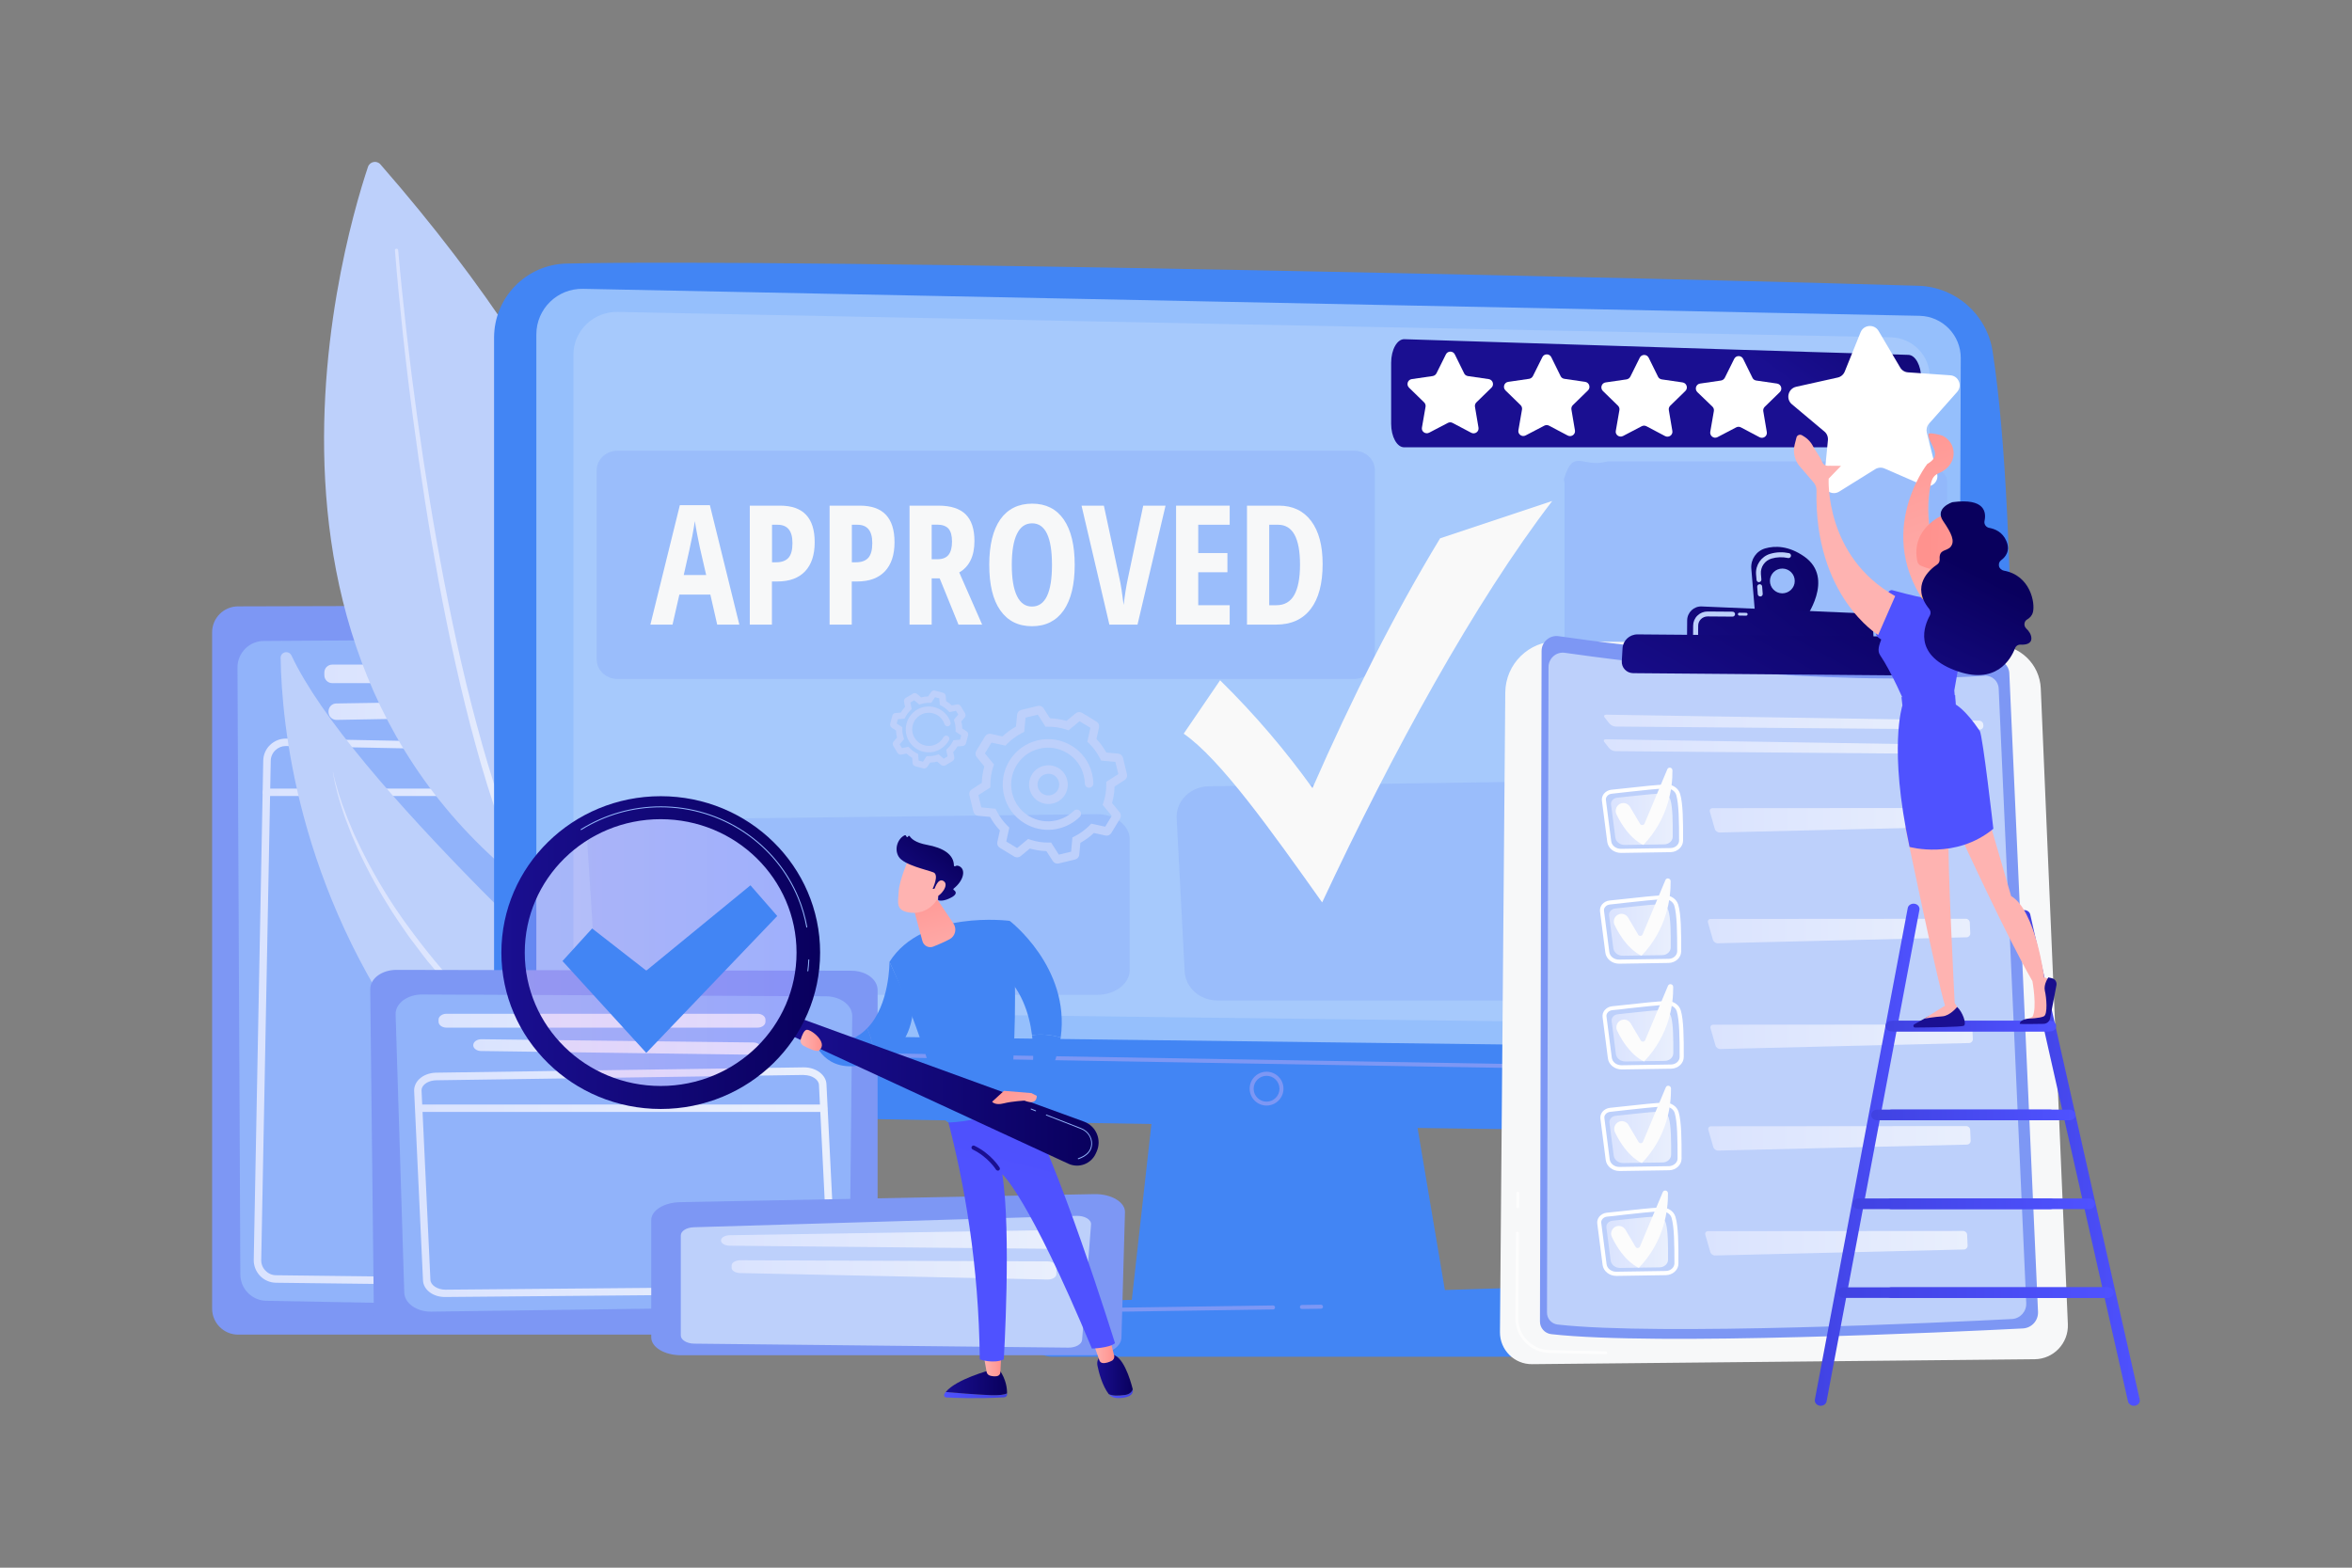 <?xml version="1.0" encoding="utf-8"?>
<!-- Generator: Adobe Illustrator 23.0.1, SVG Export Plug-In . SVG Version: 6.00 Build 0)  -->
<svg version="1.1" xmlns="http://www.w3.org/2000/svg" xmlns:xlink="http://www.w3.org/1999/xlink" x="0px" y="0px"
	 viewBox="0 0 2475 1650" style="enable-background:new 0 0 2475 1650;" xml:space="preserve">
<rect x="0" y="0" width="2475" height="1650" fill="#808080" stroke="none"/>
<style type="text/css">
	.st0{fill:#7D97F4;}
	.st1{fill:#91B3FA;}
	.st2{fill:url(#SVGID_1_);}
	.st3{fill:url(#SVGID_2_);}
	.st4{fill:url(#SVGID_3_);}
	.st5{fill:url(#SVGID_4_);}
	.st6{fill:#BDD0FB;}
	.st7{fill:url(#SVGID_5_);}
	.st8{fill:url(#SVGID_6_);}
	.st9{fill:#4285F4;}
	.st10{fill:#95BFFC;}
	.st11{opacity:0.16;fill:#FFFFFF;}
	.st12{opacity:0.52;fill:#91B3FA;}
	.st13{fill:url(#SVGID_7_);}
	.st14{fill:url(#SVGID_8_);}
	.st15{fill:url(#SVGID_9_);}
	.st16{fill:url(#SVGID_10_);}
	.st17{fill:url(#SVGID_11_);}
	.st18{fill:url(#SVGID_12_);}
	.st19{fill:#F7F8F9;}
	.st20{opacity:0.7;fill:#FFFFFF;}
	.st21{fill:url(#SVGID_13_);}
	.st22{fill:url(#SVGID_14_);}
	.st23{fill:#FFFFFF;}
	.st24{fill:url(#SVGID_15_);}
	.st25{fill:url(#SVGID_16_);}
	.st26{fill:#FCFCFC;}
	.st27{fill:url(#SVGID_17_);}
	.st28{fill:url(#SVGID_18_);}
	.st29{fill:url(#SVGID_19_);}
	.st30{fill:url(#SVGID_20_);}
	.st31{fill:url(#SVGID_21_);}
	.st32{fill:url(#SVGID_22_);}
	.st33{fill:url(#SVGID_23_);}
	.st34{fill:url(#SVGID_24_);}
	.st35{fill:url(#SVGID_25_);}
	.st36{fill:url(#SVGID_26_);}
	.st37{fill:url(#SVGID_27_);}
	.st38{fill:#F9F9F9;}
	.st39{fill:url(#SVGID_28_);}
	.st40{fill:url(#SVGID_29_);}
	.st41{fill:url(#SVGID_30_);}
	.st42{fill:url(#SVGID_31_);}
	.st43{fill:url(#SVGID_32_);}
	.st44{fill:url(#SVGID_33_);}
	.st45{fill:url(#SVGID_34_);}
	.st46{fill:url(#SVGID_35_);}
	.st47{fill:url(#SVGID_36_);}
	.st48{fill:url(#SVGID_37_);}
	.st49{opacity:0.2;fill:url(#SVGID_38_);}
	.st50{fill:url(#SVGID_39_);}
	.st51{fill:url(#SVGID_40_);}
	.st52{fill:url(#SVGID_41_);}
	.st53{fill:url(#SVGID_42_);}
	.st54{fill:url(#SVGID_43_);}
	.st55{fill:url(#SVGID_44_);}
	.st56{fill:url(#SVGID_45_);}
	.st57{fill:url(#SVGID_46_);}
	.st58{fill:url(#SVGID_47_);}
	.st59{fill:url(#SVGID_48_);}
	.st60{fill:url(#SVGID_49_);}
	.st61{fill:url(#SVGID_50_);}
	.st62{fill:url(#SVGID_51_);}
	.st63{fill:url(#SVGID_52_);}
	.st64{fill:url(#SVGID_53_);}
	.st65{fill:url(#SVGID_54_);}
	.st66{fill:url(#SVGID_55_);}
	.st67{fill:url(#SVGID_56_);}
	.st68{fill:url(#SVGID_57_);}
	.st69{fill:url(#SVGID_58_);}
	.st70{fill:url(#SVGID_59_);}
	.st71{fill:url(#SVGID_60_);}
	.st72{fill:url(#SVGID_61_);}
	.st73{fill:url(#SVGID_62_);}
	.st74{fill:url(#SVGID_63_);}
	.st75{fill:url(#SVGID_64_);}
	.st76{fill:url(#SVGID_65_);}
	.st77{fill:url(#SVGID_66_);}
</style>
<g id="Background">
</g>
<g id="Illustration">
	<g>
		<g>
			<path class="st0" d="M725.8,1404.7H250.6c-15.2,0-27.4-12.3-27.4-27.4V665.6c0-15.1,12.2-27.4,27.4-27.4l479-1.3
				c15.2,0,27.6,12.3,27.5,27.6l-3.8,713C753.2,1392.5,740.9,1404.7,725.8,1404.7z"/>
			<path class="st1" d="M702.5,672l-424.9,2.6c-15.4,0.1-27.7,12.6-27.7,28l3,638.8c0.1,15.1,12.2,27.4,27.3,27.7l412.8,7.5
				c15.4,0.3,28.1-12,28.3-27.4l9.1-648.9C730.7,684.6,718.1,671.9,702.5,672z"/>
			<linearGradient id="SVGID_1_" gradientUnits="userSpaceOnUse" x1="341.224" y1="709.234" x2="685.243" y2="709.234">
				<stop  offset="0" style="stop-color:#DAE3FE"/>
				<stop  offset="1" style="stop-color:#E9EFFD"/>
			</linearGradient>
			<path class="st2" d="M685.2,707.8v2.9c0,4.6-3.7,8.3-8.3,8.3H349.6c-4.6,0-8.3-3.7-8.3-8.3v-2.9c0-4.6,3.7-8.3,8.3-8.3h327.4
				C681.5,699.4,685.2,703.2,685.2,707.8z"/>
			<linearGradient id="SVGID_2_" gradientUnits="userSpaceOnUse" x1="345.778" y1="746.771" x2="648.73" y2="746.771">
				<stop  offset="0" style="stop-color:#DAE3FE"/>
				<stop  offset="1" style="stop-color:#E9EFFD"/>
			</linearGradient>
			<path class="st3" d="M648.7,744.6L648.7,744.6c-0.2,4.4-3.8,7.8-8.2,7.9l-286.3,5.2c-4.7,0.1-8.5-3.7-8.5-8.3v-0.7
				c0-4.5,3.6-8.3,8.2-8.3l286.3-4.5C645.1,735.8,649,739.8,648.7,744.6z"/>
			<linearGradient id="SVGID_3_" gradientUnits="userSpaceOnUse" x1="266.982" y1="1066.038" x2="710.957" y2="1066.038">
				<stop  offset="0" style="stop-color:#DAE3FE"/>
				<stop  offset="1" style="stop-color:#E9EFFD"/>
			</linearGradient>
			<path class="st4" d="M677.7,1354.7l-387.2-4.6c-6.4-0.1-12.3-2.6-16.8-7.2c-4.4-4.6-6.8-10.6-6.7-17l10-525.3
				c0.1-6.3,2.7-12.3,7.3-16.6c4.6-4.4,10.5-6.7,16.9-6.6l386.6,7.5c13.1,0.3,23.5,11.1,23.3,24.1v0l-9.3,522.4
				c-0.2,12.9-10.8,23.3-23.7,23.3C677.8,1354.7,677.7,1354.7,677.7,1354.7z M289.7,789.7c-3,2.9-4.8,6.9-4.8,11.1l-10,525.3
				c-0.1,4.3,1.5,8.3,4.5,11.3c3,3.1,6.9,4.8,11.2,4.8l387.2,4.6c8.7,0.2,15.9-6.9,16-15.5l9.3-522.4v0c0.2-8.7-6.8-15.9-15.5-16.1
				L301,785.2c-0.1,0-0.2,0-0.3,0C296.6,785.2,292.7,786.8,289.7,789.7z"/>
			<linearGradient id="SVGID_4_" gradientUnits="userSpaceOnUse" x1="276.319" y1="833.844" x2="705.937" y2="833.844">
				<stop  offset="0" style="stop-color:#DAE3FE"/>
				<stop  offset="1" style="stop-color:#E9EFFD"/>
			</linearGradient>
			<path class="st5" d="M280.3,837.8H702c2.2,0,3.9-1.8,3.9-3.9s-1.8-3.9-3.9-3.9H280.3c-2.2,0-3.9,1.8-3.9,3.9
				S278.1,837.8,280.3,837.8z"/>
		</g>
		<g>
			<path class="st6" d="M387.2,175.7c-29.1,87.1-177.7,600.8,279.3,826.9c0,0,184.9-313-266.1-829.5
				C396.5,168.5,389.1,170,387.2,175.7z"/>
			<linearGradient id="SVGID_5_" gradientUnits="userSpaceOnUse" x1="415.558" y1="606.824" x2="568.188" y2="606.824">
				<stop  offset="0" style="stop-color:#DAE3FE"/>
				<stop  offset="1" style="stop-color:#E9EFFD"/>
			</linearGradient>
			<path class="st7" d="M415.6,263.4c2.3,29.3,5.2,58.5,8.3,87.6c3.1,29.2,6.6,58.3,10.5,87.4c7.7,58.2,16.6,116.2,27.3,173.9
				c10.8,57.7,23.2,115.1,38.8,171.8c7.7,28.4,16.4,56.5,26.3,84.2c9.8,27.7,20.8,55.1,33.9,81.6c1,2,3.3,2.8,5.3,1.8
				c2-1,2.8-3.3,1.8-5.3l0,0l0,0c-13.1-26-24.1-53.1-34.1-80.5c-9.9-27.5-18.8-55.4-26.6-83.5c-15.9-56.3-28.7-113.5-39.8-171
				c-11.1-57.5-20.4-115.4-28.4-173.5c-4-29-7.7-58.1-11-87.2c-3.3-29.1-6.4-58.3-8.9-87.4l0,0c-0.1-0.9-0.9-1.6-1.8-1.5
				C416.2,261.7,415.5,262.5,415.6,263.4z"/>
		</g>
		<g>
			<path class="st6" d="M855.8,1377.2c0,0-5.2-110.8-119.8-220c-106.3-101.4-367.1-335.5-429.3-467.3c-2.8-5.8-11.5-3.9-11.4,2.6
				c1.1,69.2,17.5,242.4,141.7,411.7C597.1,1322.6,855.8,1377.2,855.8,1377.2z"/>
			<linearGradient id="SVGID_6_" gradientUnits="userSpaceOnUse" x1="350.31" y1="1085.205" x2="825.109" y2="1085.205">
				<stop  offset="0" style="stop-color:#DAE3FE"/>
				<stop  offset="1" style="stop-color:#E9EFFD"/>
			</linearGradient>
			<path class="st8" d="M350.3,812.7c2.4,15.1,6.6,29.9,11.6,44.4c0.6,1.8,1.2,3.6,1.9,5.4l2.1,5.4l4.1,10.7l4.6,10.6
				c1.6,3.5,3,7.1,4.7,10.5c13.2,27.7,28.7,54.3,46.4,79.4c4.2,6.5,9,12.4,13.6,18.6c4.7,6.1,9.1,12.4,14.2,18.1l14.8,17.7
				c2.4,3,5.1,5.7,7.7,8.6l7.8,8.4l7.8,8.4l3.9,4.2l4.1,4l16.5,16.1c2.8,2.7,5.5,5.4,8.3,8l8.5,7.7l17,15.4l17.2,15.3
				c5.7,5.1,11.4,10.2,17.2,15.2c11.5,10,23.2,20,34.9,29.9c11.7,9.9,23.5,19.6,35.2,29.4l35.6,29c23.7,19.3,47.5,38.5,70.5,58.5
				c5.8,4.9,11.4,10.1,17.1,15.2c2.9,2.5,5.6,5.2,8.3,7.9c2.7,2.7,5.5,5.3,8.2,8c5.2,5.6,10.6,10.9,15.4,16.8l3.7,4.3
				c0.6,0.7,1.3,1.4,1.8,2.2l1.7,2.3l6.8,9.2l0,0c0.3,0.4,0.8,0.5,1.2,0.2c0.4-0.3,0.5-0.8,0.2-1.2c-8.4-12.9-18.2-24.8-28.7-36
				c-2.6-2.8-5.4-5.5-8-8.2c-2.7-2.7-5.3-5.5-8.2-8.1c-5.6-5.3-11.1-10.6-16.8-15.7c-22.7-20.6-46.3-40-69.8-59.7
				c-23.5-19.6-46.9-39.2-70.1-59.1c-23.2-19.8-46.2-40-68.9-60.4l-16.9-15.4l-8.5-7.7c-2.8-2.6-5.5-5.3-8.3-7.9l-16.4-15.8l-4.1-4
				l-3.9-4.1l-7.8-8.3c-21.1-21.9-40.4-45.6-58.4-70.1c-18.1-24.5-34-50.6-47.7-77.8c-1.8-3.3-3.3-6.9-5-10.3l-4.9-10.3l-4.4-10.5
				l-2.2-5.3c-0.7-1.8-1.3-3.6-2-5.3c-1.3-3.6-2.7-7.1-4-10.7l-3.6-10.9c-2.1-7.3-4.4-14.6-5.8-22.1c0-0.1-0.1-0.1-0.1-0.1
				C350.3,812.6,350.3,812.6,350.3,812.7z"/>
		</g>
		<polygon class="st9" points="1218.9,1117.7 1190.2,1375.3 1523.4,1375.3 1480,1117.7 		"/>
		<path class="st9" d="M519.9,355.5V1064c0,58.3,46.5,106,104.7,107.5c258.8,6.7,1164,22.9,1410.4,19.2
			c42.3-0.6,76.6-34.5,77.9-76.8c4.8-164.6,12.5-560.4-16.1-744.2c-6-38.7-38.7-67.6-77.8-68.9c-216.8-6.9-1176.4-29-1422.7-23.4
			C553.8,278.3,519.9,313,519.9,355.5z"/>
		<path class="st10" d="M564.4,352v673.2c0,34,27.3,61.8,61.3,62.3l1373.8,17c33.7,0.5,61.4-26.6,61.5-60.4l2.3-667.2
			c0.1-24.1-19.1-43.9-43.2-44.5L613.6,304C586.6,303.4,564.4,325,564.4,352z"/>
		<path class="st11" d="M603.4,373.4v631.9c0,31.9,26,58,58.4,58.4l1308.1,15.9c32.1,0.5,58.5-25,58.6-56.7l2.2-626.2
			c0.1-22.6-18.2-41.2-41.2-41.7L650.2,328.3C624.5,327.7,603.4,348.1,603.4,373.4z"/>
		<path class="st0" d="M2071.4,1132.3L2071.4,1132.3l-1507.1-25.7c-1.2,0-2.1-1-2.1-2.1c0-1.2,1-2.1,2.1-2.1l1507,25.7
			c1.2,0,2.1,1,2.1,2.1C2073.5,1131.3,2072.6,1132.3,2071.4,1132.3z"/>
		<g>
			<path class="st0" d="M1332.8,1163.6c-9.8,0-17.8-8-17.8-17.8c0-9.8,8-17.8,17.8-17.8s17.8,8,17.8,17.8
				C1350.6,1155.6,1342.6,1163.6,1332.8,1163.6z M1332.8,1132.3c-7.5,0-13.6,6.1-13.6,13.6c0,7.5,6.1,13.6,13.6,13.6
				c7.5,0,13.6-6.1,13.6-13.6C1346.3,1138.3,1340.3,1132.3,1332.8,1132.3z"/>
		</g>
		<path class="st9" d="M1595.1,1428h-487.7c-13.2,0-23.2-9.4-20.6-19.6l6.3-24.7c1.9-7.4,10.1-12.9,19.8-13.2l470.1-14.7
			c10.2-0.3,19.2,5.1,21.4,12.8l11.3,39.4C1618.6,1418.3,1608.6,1428,1595.1,1428z"/>
		<path class="st0" d="M1370,1377.7c-1.2,0-2.1-0.9-2.1-2.1c0-1.2,0.9-2.1,2.1-2.1l20.1-0.3c1.1,0,2.1,0.9,2.1,2.1
			c0,1.2-0.9,2.1-2.1,2.1L1370,1377.7L1370,1377.7z"/>
		<path class="st0" d="M1104.9,1414.9c-0.1,0-0.2,0-0.3,0c-1.2-0.2-1.9-1.3-1.7-2.4l2.9-18c1.6-9.9,10-17.2,20.1-17.4l213.7-3.1
			c1.2,0,2.1,0.9,2.1,2.1c0,1.2-0.9,2.1-2.1,2.1l-213.7,3.1c-8,0.1-14.7,5.9-16,13.8l-2.9,18
			C1106.8,1414.1,1105.9,1414.9,1104.9,1414.9z"/>
		<g>
			<path class="st12" d="M1153.9,856.9l-502.1,6c-19.3,0.2-34.6,12.8-33.6,27.6l8.4,131.5c0.9,14,15.9,25.1,34.2,25.1h493.8
				c18.9,0,34.2-11.8,34.2-26.3V883.3C1188.7,868.5,1173,856.7,1153.9,856.9z"/>
			<path class="st12" d="M1773.9,820.3l-502.1,7.3c-19.3,0.3-34.6,15.6-33.6,33.8l8.4,160.9c0.9,17.2,15.9,30.7,34.2,30.7h493.8
				c18.9,0,34.2-14.4,34.2-32.2V852.6C1808.6,834.6,1793,820.1,1773.9,820.3z"/>
			<path class="st12" d="M1425,474.4H649.7c-12,0-21.8,9.2-21.8,20.5v199.2c0,11.3,9.8,20.5,21.8,20.5H1425c12,0,21.8-9.2,21.8-20.5
				V494.9C1446.8,483.6,1437.1,474.4,1425,474.4z"/>
			<path class="st12" d="M2003.4,485.6l-310.2,0c-0.9,0-1.8,0-2.7,0.3c-25.9,6.8-34.7-14.9-44.7,18.1c-0.4,1.3,0.5,2.7,0.5,4.1
				v197.3c0,11.3,20.4,20.5,45.6,20.5h311.5c25.2,0,45.6-9.2,45.6-20.5V506.1C2048.9,494.8,2028.5,485.6,2003.4,485.6z"/>
		</g>
		<g>
			<path class="st0" d="M420.9,1401.2h475.2c15.2,0,27.4-9.1,27.4-20.3V1042c0-11.2-12.2-20.2-27.4-20.3l-479-0.9
				c-15.2,0-27.6,9.1-27.5,20.4l3.8,339.9C393.6,1392.2,405.8,1401.2,420.9,1401.2z"/>
			<path class="st1" d="M444.2,1046.7l424.9,1.9c15.4,0.1,27.7,9.3,27.7,20.7l-3,285.1c-0.1,11.2-12.2,20.3-27.3,20.5l-412.8,5.6
				c-15.4,0.2-28.1-8.9-28.3-20.3l-9.1-292.6C416,1056.1,428.6,1046.7,444.2,1046.7z"/>
			<linearGradient id="SVGID_7_" gradientUnits="userSpaceOnUse" x1="461.5" y1="1074.249" x2="805.518" y2="1074.249">
				<stop  offset="0" style="stop-color:#DAE3FE"/>
				<stop  offset="1" style="stop-color:#E9EFFD"/>
			</linearGradient>
			<path class="st13" d="M461.5,1073.2v2.2c0,3.4,3.7,6.2,8.3,6.2h327.4c4.6,0,8.3-2.8,8.3-6.2v-2.2c0-3.4-3.7-6.2-8.3-6.2H469.8
				C465.2,1067,461.5,1069.8,461.5,1073.2z"/>
			<linearGradient id="SVGID_8_" gradientUnits="userSpaceOnUse" x1="498.012" y1="1101.98" x2="800.964" y2="1101.98">
				<stop  offset="0" style="stop-color:#DAE3FE"/>
				<stop  offset="1" style="stop-color:#E9EFFD"/>
			</linearGradient>
			<path class="st14" d="M498,1100.4L498,1100.4c0.2,3.2,3.8,5.8,8.2,5.8l286.3,3.9c4.7,0.1,8.5-2.7,8.5-6.2v-0.5
				c0-3.4-3.6-6.1-8.2-6.2l-286.3-3.4C501.6,1093.8,497.8,1096.8,498,1100.4z"/>
			<linearGradient id="SVGID_9_" gradientUnits="userSpaceOnUse" x1="435.787" y1="1244.432" x2="879.76" y2="1244.432">
				<stop  offset="0" style="stop-color:#DAE3FE"/>
				<stop  offset="1" style="stop-color:#E9EFFD"/>
			</linearGradient>
			<path class="st15" d="M445.1,1347.2l-9.3-199.1c0,0,0-0.1,0-0.1c-0.1-4.2,1.6-8.3,4.7-11.6c4.4-4.6,11.2-7.3,18.5-7.4l386.6-5.6
				c0.2,0,0.3,0,0.4,0c12.9,0,23.5,8.1,23.7,18.1l10,201.3c0.1,4.2-1.6,8.3-4.8,11.6c-4.4,4.6-11.2,7.3-18.7,7.3l-387.2,3.4
				c-0.1,0-0.2,0-0.3,0C455.7,1365.3,445.3,1357.4,445.1,1347.2z M845.7,1131.4l-386.6,5.6c-5.2,0.1-10.1,1.9-13,4.9
				c-1.2,1.2-2.6,3.3-2.5,5.8l9.3,199.2c0.1,5.7,7.4,10.5,15.8,10.5c0.1,0,0.1,0,0.2,0l387.2-3.4c5.2,0,10.1-1.9,13.1-4.9
				c1.2-1.2,2.6-3.3,2.6-5.8l-10-201.3c-0.1-5.7-7.4-10.5-15.8-10.5C846,1131.4,845.9,1131.4,845.7,1131.4z M439.7,1147.9
				L439.7,1147.9L439.7,1147.9z"/>
			<linearGradient id="SVGID_10_" gradientUnits="userSpaceOnUse" x1="440.807" y1="1166.309" x2="870.423" y2="1166.309">
				<stop  offset="0" style="stop-color:#DAE3FE"/>
				<stop  offset="1" style="stop-color:#E9EFFD"/>
			</linearGradient>
			<path class="st16" d="M444.8,1170.3h421.7c2.2,0,3.9-1.8,3.9-3.9c0-2.2-1.8-3.9-3.9-3.9H444.8c-2.2,0-3.9,1.8-3.9,3.9
				C440.8,1168.5,442.6,1170.3,444.8,1170.3z"/>
		</g>
		<g>
			<path class="st0" d="M1183.8,1275.9l-3.7,132c-0.3,10.3-14.2,18.5-31.3,18.5H716.6c-17.3,0-31.3-8.4-31.3-18.8v-123.5
				c0-10.1,13.4-18.5,30.3-18.8l435.9-8.5C1169.4,1256.5,1184.1,1265.2,1183.8,1275.9z"/>
			<path class="st6" d="M1148.1,1288.8l-9.4,121.4c-0.4,4.7-6.8,8.3-14.6,8.2l-393.6-4.2c-7.8-0.1-14.1-3.9-14.1-8.6v-105.3
				c0-4.6,6-8.4,13.7-8.6l402.9-12C1141.5,1279.5,1148.5,1283.7,1148.1,1288.8z"/>
			<linearGradient id="SVGID_11_" gradientUnits="userSpaceOnUse" x1="758.811" y1="1304.548" x2="1116.674" y2="1304.548">
				<stop  offset="0" style="stop-color:#DAE3FE"/>
				<stop  offset="1" style="stop-color:#E9EFFD"/>
			</linearGradient>
			<path class="st17" d="M1116.7,1300.2v8.7c0,3.1-4.2,5.6-9.4,5.5l-339.5-3.3c-5,0-9.1-2.5-9.1-5.5l0,0c0-3,4-5.4,9-5.5l339.5-5.4
				C1112.4,1294.6,1116.7,1297.1,1116.7,1300.2z"/>
			<linearGradient id="SVGID_12_" gradientUnits="userSpaceOnUse" x1="769.886" y1="1336.602" x2="1111.606" y2="1336.602">
				<stop  offset="0" style="stop-color:#DAE3FE"/>
				<stop  offset="1" style="stop-color:#E9EFFD"/>
			</linearGradient>
			<path class="st18" d="M1111.6,1333.2v8c0,3.1-4.3,5.6-9.5,5.5l-323.3-6.8c-5-0.1-8.9-2.5-8.9-5.5v-2.5c0-3.1,4.2-5.5,9.3-5.5
				l323.3,1.2C1107.5,1327.7,1111.6,1330.2,1111.6,1333.2z"/>
		</g>
		<path class="st19" d="M1638.7,675l461.4,3.8c25.5,0.2,46.3,20.3,47.4,45.8l28.5,669.2c0.8,19.9-15,36.6-34.9,36.8l-528.9,5.2
			c-18.7,0.2-33.9-15-33.8-33.7l5.6-673.3C1584.3,698.8,1608.8,674.7,1638.7,675z"/>
		<path class="st20" d="M1689.6,1425.3L1689.6,1425.3l-59.2-1.3c-19.9-0.4-36-17-35.8-36.9l0.7-89.3c0-0.8,0.7-1.5,1.5-1.5
			c0.8,0.1,1.5,0.7,1.5,1.5l-0.7,89.3c-0.2,18.3,14.6,33.5,32.9,33.9l59.2,1.3c0.8,0,1.5,0.7,1.5,1.5
			C1691.1,1424.6,1690.4,1425.3,1689.6,1425.3z"/>
		<path class="st20" d="M1597.1,1271.7c-0.8,0-1.5-0.7-1.5-1.5l0.1-14.5c0-0.8,0.7-1.5,1.5-1.5c0,0,0,0,0,0c0.8,0,1.5,0.7,1.5,1.5
			l-0.1,14.5C1598.6,1271,1597.9,1271.7,1597.1,1271.7C1597.1,1271.7,1597.1,1271.7,1597.1,1271.7z"/>
		<path class="st0" d="M1640.2,669.6c62.9,9.1,279.4,37.3,458.6,25c8.2-0.6,15.2,5.7,15.6,13.9l30.2,672.2c0.4,9.2-6.7,17-15.9,17.5
			c-75.4,3.8-385.8,18.5-496.4,6c-6.7-0.8-11.8-6.5-11.8-13.2l1.7-705.8C1622.2,675.6,1630.7,668.2,1640.2,669.6z"/>
		<path class="st6" d="M1646.8,687.1c60.6,8.7,268.9,35.9,441.4,24.1c7.9-0.5,14.6,5.5,15,13.4l29,646.9c0.4,8.9-6.4,16.4-15.3,16.8
			c-72.5,3.7-371.3,17.8-477.7,5.8c-6.5-0.7-11.4-6.2-11.3-12.7l1.6-679.2C1629.5,692.8,1637.7,685.7,1646.8,687.1z"/>
		<linearGradient id="SVGID_13_" gradientUnits="userSpaceOnUse" x1="1687.864" y1="760.068" x2="2087.047" y2="760.068">
			<stop  offset="0" style="stop-color:#DAE3FE"/>
			<stop  offset="1" style="stop-color:#E9EFFD"/>
		</linearGradient>
		<path class="st21" d="M2083.3,767.9c2.2,0,3.9-1.8,3.8-4l-0.1-1.3c-0.1-2.2-2-4-4.2-4.1l-392.6-6.3c-2.2,0-2.9,1.4-1.5,3.1
			l4.9,6.2c1.4,1.7,4.3,3.2,6.5,3.2L2083.3,767.9z"/>
		<linearGradient id="SVGID_14_" gradientUnits="userSpaceOnUse" x1="1687.651" y1="785.912" x2="2086.834" y2="785.912">
			<stop  offset="0" style="stop-color:#DAE3FE"/>
			<stop  offset="1" style="stop-color:#E9EFFD"/>
		</linearGradient>
		<path class="st22" d="M1689.9,778.1c-2.2,0-2.9,1.4-1.5,3.1l4.9,6.2c1.4,1.7,4.3,3.2,6.5,3.2l383.4,3.2c2.2,0,3.9-1.8,3.8-4
			l-0.1-1.3c-0.1-2.2-2-4-4.2-4.1L1689.9,778.1z"/>
		<path class="st23" d="M1756,1013.5c0,0-0.1,0-0.1,0l-51.9,0.8c-7.5,0.1-13.8-4.9-14.7-11.6l-5.6-43.4c-0.3-2.6,0.4-5.2,2.1-7.3
			c1.9-2.3,4.8-3.9,7.9-4.2l0,0c4.4-0.4,10.4-1.1,17-1.8c14.4-1.6,30.8-3.4,40.4-3.7c0.1,0,0.1,0,0.2,0c6.9-0.2,12.9,3.9,14.7,9.9
			c3,10,3.2,28.9,3.1,49.1C1769.1,1007.9,1763.2,1013.3,1756,1013.5z M1694.1,952c-2,0.2-3.9,1.1-5,2.6c-1,1.2-1.4,2.6-1.2,4.1
			l5.6,43.4c0.6,4.6,5.1,8,10.4,7.9l51.9-0.8c0,0,0.1,0,0.1,0c5-0.1,9-3.7,9-8c0-19.9-0.2-38.5-3-47.9c-1.2-4.2-5.8-7.2-10.7-6.9
			c-9.5,0.3-26.4,2.2-40.1,3.7C1704.5,950.9,1698.4,951.6,1694.1,952L1694.1,952z"/>
		<linearGradient id="SVGID_15_" gradientUnits="userSpaceOnUse" x1="1693.201" y1="978.9" x2="1758.179" y2="978.9">
			<stop  offset="0" style="stop-color:#DAE3FE"/>
			<stop  offset="1" style="stop-color:#E9EFFD"/>
		</linearGradient>
		<path class="st24" d="M1699.7,956.2c10.9-1,34.5-4,45.8-4.4c4.8-0.2,9,2.6,10.2,6.7c2.4,8,2.5,24,2.4,38.7c0,4.4-4,8-8.9,8.1
			l-41.5,0.6c-5.1,0.1-9.4-3.3-10-7.8l-4.5-34.7C1692.8,959.9,1695.7,956.6,1699.7,956.2z"/>
		<linearGradient id="SVGID_16_" gradientUnits="userSpaceOnUse" x1="1797.156" y1="980.01" x2="2073.401" y2="980.01">
			<stop  offset="0" style="stop-color:#DAE3FE"/>
			<stop  offset="1" style="stop-color:#E9EFFD"/>
		</linearGradient>
		<path class="st25" d="M1800.2,967.2c-2.2,0-3.5,1.7-2.9,3.8l5.2,18.1c0.6,2.1,2.9,3.8,5.1,3.7l261.9-6.3c2.2-0.1,3.9-1.9,3.8-4.1
			l-0.5-11.4c-0.1-2.2-2-4-4.2-4L1800.2,967.2z"/>
		<path class="st26" d="M1702.1,963L1702.1,963c3.8-2.4,8.8-1.1,11.1,2.7l10.7,18.1c1.1,1.8,3.7,1.6,4.6-0.3l24-57.2
			c1.2-2.9,5.4-2,5.5,1.1c0.2,17.3-3.6,50.3-30.6,78.5c0,0-15.4-5.6-28.3-32.2C1697.1,969.9,1698.5,965.2,1702.1,963z"/>
		<path class="st23" d="M1758,896.9c0,0-0.1,0-0.1,0l-51.9,0.8c-7.5,0.1-13.8-4.9-14.7-11.6l-5.6-43.4c-0.3-2.6,0.4-5.2,2.1-7.3
			c1.9-2.3,4.8-3.9,7.9-4.2l0,0c4.4-0.4,10.4-1.1,17-1.8c14.4-1.6,30.8-3.4,40.4-3.7c0.1,0,0.1,0,0.2,0c6.9-0.2,12.9,3.9,14.7,9.9
			c3,10,3.2,28.9,3.1,49.1C1771.1,891.2,1765.2,896.7,1758,896.9z M1696.1,835.4c-2,0.2-3.9,1.1-5,2.6c-1,1.2-1.4,2.6-1.2,4.1
			l5.6,43.4c0.6,4.6,5.1,8,10.4,7.9l51.9-0.8c0,0,0.1,0,0.1,0c5-0.1,9-3.7,9-8c0-19.9-0.2-38.5-3-47.9c-1.2-4.2-5.8-7.2-10.7-6.9
			c-9.5,0.3-26.4,2.2-40.1,3.7C1706.5,834.3,1700.5,835,1696.1,835.4L1696.1,835.4z"/>
		<linearGradient id="SVGID_17_" gradientUnits="userSpaceOnUse" x1="1695.216" y1="862.287" x2="1760.193" y2="862.287">
			<stop  offset="0" style="stop-color:#DAE3FE"/>
			<stop  offset="1" style="stop-color:#E9EFFD"/>
		</linearGradient>
		<path class="st27" d="M1701.8,839.6c10.9-1,34.5-4,45.8-4.4c4.8-0.2,9,2.6,10.2,6.7c2.4,8,2.5,24,2.4,38.7c0,4.4-4,8-8.9,8.1
			l-41.5,0.6c-5.1,0.1-9.4-3.3-10-7.8l-4.5-34.7C1694.8,843.2,1697.7,840,1701.8,839.6z"/>
		<linearGradient id="SVGID_18_" gradientUnits="userSpaceOnUse" x1="1799.17" y1="863.397" x2="2075.415" y2="863.397">
			<stop  offset="0" style="stop-color:#DAE3FE"/>
			<stop  offset="1" style="stop-color:#E9EFFD"/>
		</linearGradient>
		<path class="st28" d="M1802.2,850.6c-2.2,0-3.5,1.7-2.9,3.8l5.2,18.1c0.6,2.1,2.9,3.8,5.1,3.7l261.9-6.3c2.2-0.1,3.9-1.9,3.8-4.1
			l-0.5-11.4c-0.1-2.2-2-4-4.2-4L1802.2,850.6z"/>
		<path class="st26" d="M1704.1,846.4L1704.1,846.4c3.8-2.4,8.8-1.1,11.1,2.7l10.7,18.1c1.1,1.8,3.7,1.6,4.6-0.3l24-57.2
			c1.2-2.9,5.4-2,5.4,1.1c0.2,17.3-3.6,50.3-30.6,78.5c0,0-15.4-5.6-28.3-32.2C1699.2,853.3,1700.5,848.6,1704.1,846.4z"/>
		<path class="st23" d="M1758.7,1124.8c0,0-0.1,0-0.1,0l-51.9,0.8c-7.5,0.1-13.8-4.9-14.7-11.6l-5.6-43.4c-0.3-2.6,0.4-5.2,2.1-7.3
			c1.9-2.3,4.8-3.9,7.9-4.2l0,0c4.4-0.4,10.4-1.1,17-1.8c14.4-1.6,30.8-3.4,40.4-3.7c0.1,0,0.1,0,0.2,0c6.9-0.2,12.9,3.9,14.7,9.9
			c3,9.9,3.2,28.9,3.1,49.1C1771.8,1119.1,1765.9,1124.6,1758.7,1124.8z M1696.7,1063.2c-2,0.2-3.9,1.1-5,2.6
			c-1,1.2-1.4,2.6-1.2,4.1l5.6,43.4c0.6,4.6,5.1,8,10.4,7.9l51.9-0.8c0,0,0.1,0,0.1,0c5-0.1,9-3.7,9-8c0-19.9-0.2-38.5-3-47.9
			c-1.2-4.2-5.8-7.1-10.7-6.9c-9.5,0.3-26.4,2.2-40.1,3.7C1707.2,1062.2,1701.1,1062.8,1696.7,1063.2L1696.7,1063.2z"/>
		<linearGradient id="SVGID_19_" gradientUnits="userSpaceOnUse" x1="1695.885" y1="1090.164" x2="1760.862" y2="1090.164">
			<stop  offset="0" style="stop-color:#DAE3FE"/>
			<stop  offset="1" style="stop-color:#E9EFFD"/>
		</linearGradient>
		<path class="st29" d="M1702.4,1067.5c10.9-1,34.5-4,45.8-4.4c4.8-0.2,9,2.6,10.2,6.7c2.4,8,2.5,24,2.4,38.7c0,4.4-4,8-8.9,8.1
			l-41.5,0.6c-5.1,0.1-9.4-3.3-10-7.8l-4.5-34.7C1695.5,1071.1,1698.4,1067.9,1702.4,1067.5z"/>
		<linearGradient id="SVGID_20_" gradientUnits="userSpaceOnUse" x1="1799.84" y1="1091.274" x2="2076.084" y2="1091.274">
			<stop  offset="0" style="stop-color:#DAE3FE"/>
			<stop  offset="1" style="stop-color:#E9EFFD"/>
		</linearGradient>
		<path class="st30" d="M1802.9,1078.5c-2.2,0-3.5,1.7-2.9,3.8l5.2,18.1c0.6,2.1,2.9,3.8,5.1,3.7l261.9-6.3c2.2-0.1,3.9-1.9,3.8-4.1
			l-0.5-11.4c-0.1-2.2-2-4-4.2-4L1802.9,1078.5z"/>
		<path class="st26" d="M1704.8,1074.3L1704.8,1074.3c3.8-2.4,8.8-1.1,11.1,2.7l10.7,18.1c1.1,1.8,3.7,1.6,4.6-0.3l24-57.2
			c1.2-2.9,5.4-2,5.5,1.1c0.2,17.3-3.6,50.3-30.6,78.5c0,0-15.4-5.6-28.3-32.2C1699.8,1081.2,1701.2,1076.5,1704.8,1074.3z"/>
		<path class="st23" d="M1756.4,1231.7c0,0-0.1,0-0.1,0l-51.9,0.8c-7.5,0.1-13.8-4.9-14.7-11.6l-5.6-43.4c-0.3-2.6,0.4-5.2,2.1-7.3
			c1.9-2.3,4.8-3.9,7.9-4.2l0,0c4.4-0.4,10.4-1.1,17-1.8c13.7-1.5,30.8-3.4,40.4-3.7c6.8-0.2,13.1,3.8,14.9,9.9
			c3,10,3.2,28.9,3.1,49.1C1769.5,1226.1,1763.6,1231.6,1756.4,1231.7z M1694.5,1170.2c-2,0.2-3.9,1.1-5,2.6c-1,1.2-1.4,2.6-1.2,4.1
			l5.6,43.4c0.6,4.6,5.1,8,10.4,7.9l51.9-0.8c4.9-0.2,9.1-3.7,9.1-8c0-19.9-0.2-38.5-3-47.9c-1.2-4.2-5.8-7.1-10.7-6.9
			c-9.5,0.3-26.4,2.2-40.1,3.7C1704.9,1169.1,1698.8,1169.8,1694.5,1170.2L1694.5,1170.2z"/>
		<linearGradient id="SVGID_21_" gradientUnits="userSpaceOnUse" x1="1693.604" y1="1197.121" x2="1758.582" y2="1197.121">
			<stop  offset="0" style="stop-color:#DAE3FE"/>
			<stop  offset="1" style="stop-color:#E9EFFD"/>
		</linearGradient>
		<path class="st31" d="M1700.1,1174.4c10.9-1,34.5-4,45.8-4.4c4.8-0.2,9,2.6,10.2,6.7c2.4,8,2.5,24,2.4,38.7c0,4.4-4,8-8.9,8.1
			l-41.5,0.6c-5.1,0.1-9.4-3.3-10-7.8l-4.5-34.7C1693.2,1178.1,1696.1,1174.8,1700.1,1174.4z"/>
		<linearGradient id="SVGID_22_" gradientUnits="userSpaceOnUse" x1="1797.559" y1="1198.23" x2="2073.804" y2="1198.23">
			<stop  offset="0" style="stop-color:#DAE3FE"/>
			<stop  offset="1" style="stop-color:#E9EFFD"/>
		</linearGradient>
		<path class="st32" d="M1800.6,1185.4c-2.2,0-3.5,1.7-2.9,3.8l5.2,18.1c0.6,2.1,2.9,3.8,5.1,3.7l261.9-6.3c2.2-0.1,3.9-1.9,3.8-4.1
			l-0.5-11.4c-0.1-2.2-2-4-4.2-4L1800.6,1185.4z"/>
		<path class="st26" d="M1702.5,1181.2L1702.5,1181.2c3.8-2.4,8.8-1.1,11.1,2.7l10.7,18.1c1.1,1.8,3.7,1.6,4.6-0.3l24-57.2
			c1.2-2.9,5.4-2,5.5,1.1c0.2,17.3-3.6,50.3-30.6,78.5c0,0-15.4-5.6-28.3-32.2C1697.6,1188.1,1698.9,1183.5,1702.5,1181.2z"/>
		<path class="st23" d="M1753.1,1342.1c0,0-0.1,0-0.1,0l-51.9,0.8c-7.5,0.1-13.8-4.9-14.7-11.6l-5.6-43.4c-0.3-2.6,0.4-5.2,2.1-7.3
			c1.9-2.3,4.8-3.9,7.9-4.2l0,0c4.4-0.4,10.4-1.1,17-1.8c14.4-1.6,30.8-3.4,40.4-3.7c7.1-0.1,13.1,3.8,14.9,9.9
			c3,10,3.2,28.9,3.1,49.1C1766.3,1336.4,1760.4,1341.9,1753.1,1342.1z M1691.2,1280.5c-2,0.2-3.9,1.1-5,2.6c-1,1.2-1.4,2.6-1.2,4.1
			l5.6,43.4c0.6,4.6,5.1,8,10.4,7.9l51.9-0.8c0,0,0.1,0,0.1,0c5-0.1,9-3.7,9-8c0-19.9-0.2-38.5-3-47.9c-1.2-4.2-5.8-7-10.7-6.9
			c-9.5,0.3-26.4,2.2-40.1,3.7C1701.7,1279.5,1695.6,1280.1,1691.2,1280.5L1691.2,1280.5z"/>
		<linearGradient id="SVGID_23_" gradientUnits="userSpaceOnUse" x1="1690.365" y1="1307.442" x2="1755.343" y2="1307.442">
			<stop  offset="0" style="stop-color:#DAE3FE"/>
			<stop  offset="1" style="stop-color:#E9EFFD"/>
		</linearGradient>
		<path class="st33" d="M1696.9,1284.8c10.9-1,34.5-4,45.8-4.4c4.8-0.2,9,2.6,10.2,6.7c2.4,8,2.5,24,2.4,38.7c0,4.4-4,8-8.9,8.1
			l-41.5,0.6c-5.1,0.1-9.4-3.3-10-7.8l-4.5-34.7C1689.9,1288.4,1692.9,1285.1,1696.9,1284.8z"/>
		<linearGradient id="SVGID_24_" gradientUnits="userSpaceOnUse" x1="1794.32" y1="1308.552" x2="2070.564" y2="1308.552">
			<stop  offset="0" style="stop-color:#DAE3FE"/>
			<stop  offset="1" style="stop-color:#E9EFFD"/>
		</linearGradient>
		<path class="st34" d="M1797.4,1295.8c-2.2,0-3.5,1.7-2.9,3.8l5.2,18.1c0.6,2.1,2.9,3.8,5.1,3.7l261.9-6.3c2.2-0.1,3.9-1.9,3.8-4.1
			l-0.5-11.4c-0.1-2.2-2-4-4.2-4L1797.4,1295.8z"/>
		<path class="st26" d="M1699.3,1291.5L1699.3,1291.5c3.8-2.4,8.8-1.1,11.1,2.7l10.7,18.1c1.1,1.8,3.7,1.6,4.6-0.3l24-57.2
			c1.2-2.9,5.4-2,5.5,1.1c0.2,17.3-3.6,50.3-30.6,78.5c0,0-15.4-5.6-28.3-32.2C1694.3,1298.4,1695.6,1293.8,1699.3,1291.5z"/>
		
			<linearGradient id="SVGID_25_" gradientUnits="userSpaceOnUse" x1="2663.111" y1="2203.025" x2="2457.518" y2="2473.478" gradientTransform="matrix(0.878 0.478 -0.478 0.878 702.226 -2643.028)">
			<stop  offset="0" style="stop-color:#09005D"/>
			<stop  offset="1" style="stop-color:#1A0F91"/>
		</linearGradient>
		<path class="st35" d="M1898.8,585.9c-16.6-11.7-31.1-11.6-41.3-8.7c-9.3,2.7-15.4,11.6-14.6,21.3l4,48.1l52.3,5.1
			C1899.2,651.6,1931.3,608.9,1898.8,585.9z M1875.4,624.5c-7.2-0.1-13-6-12.9-13.2c0.1-7.2,6-13,13.2-12.9c7.2,0.1,13,6,12.9,13.2
			C1888.6,618.7,1882.7,624.5,1875.4,624.5z"/>
		<g>
			<path class="st6" d="M1851.4,627.6c-0.9-0.3-1.6-1.2-1.7-2.2l-0.6-7.7c-0.1-1.4,0.9-2.7,2.4-2.8c1.4-0.1,2.7,0.9,2.8,2.4l0.6,7.7
				c0.1,1.4-0.9,2.7-2.4,2.8C1852.1,627.8,1851.7,627.7,1851.4,627.6z M1850.1,612.6c-0.9-0.3-1.6-1.2-1.7-2.2l-0.5-5.8
				c-0.8-9.8,5.4-18.9,14.9-21.7c6.5-1.9,13.1-2.1,19.8-0.7c1.4,0.3,2.3,1.7,2,3.1c-0.3,1.4-1.7,2.3-3.1,2
				c-5.8-1.2-11.6-1.1-17.3,0.6c-7.1,2-11.8,8.9-11.2,16.2l0.5,5.8c0.1,1.4-0.9,2.7-2.4,2.8C1850.9,612.8,1850.5,612.7,1850.1,612.6
				z"/>
		</g>
		
			<linearGradient id="SVGID_26_" gradientUnits="userSpaceOnUse" x1="842.611" y1="6068.652" x2="630.374" y2="6347.846" gradientTransform="matrix(1 8.300000e-03 -8.300000e-03 1 1181.739 -5540.284)">
			<stop  offset="0" style="stop-color:#09005D"/>
			<stop  offset="1" style="stop-color:#1A0F91"/>
		</linearGradient>
		<path class="st36" d="M1775.2,677l0.2-24.1c0.1-8.3,7-15,15.4-14.6l166.4,7.1c7.4,0.3,13.3,6.2,13.7,13.6l1.2,23.2L1775.2,677z"/>
		<path class="st6" d="M1830.3,647.9c-0.8,0-1.5-0.7-1.5-1.5c0-0.8,0.7-1.5,1.5-1.5l7.2,0.1c0.9,0,1.5,0.7,1.5,1.5
			c0,0.8-0.7,1.5-1.5,1.5L1830.3,647.9C1830.3,647.9,1830.3,647.9,1830.3,647.9z"/>
		<path class="st6" d="M1783.3,670.7c-1-0.4-1.7-1.3-1.7-2.4l0.1-9.8c0-4,1.6-7.8,4.5-10.6c2.9-2.8,6.6-4.3,10.7-4.3l26.3,0.2
			c1.4,0,2.6,1.2,2.6,2.6c0,1.4-1.2,2.6-2.6,2.6l-26.3-0.2c-5.4,0-9.9,4.3-9.9,9.7l-0.1,9.8c0,1.4-1.2,2.6-2.6,2.6
			C1783.9,670.8,1783.6,670.8,1783.3,670.7z"/>
		
			<linearGradient id="SVGID_27_" gradientUnits="userSpaceOnUse" x1="815.869" y1="6085.727" x2="669.321" y2="6354.819" gradientTransform="matrix(1 8.300000e-03 -8.300000e-03 1 1181.739 -5540.284)">
			<stop  offset="0" style="stop-color:#09005D"/>
			<stop  offset="1" style="stop-color:#1A0F91"/>
		</linearGradient>
		<path class="st37" d="M1723.1,667.7l291.1,2.4c10.5,0.1,19.4,7.7,21.1,18l0.2,1.4c1.9,11.3-6.9,21.6-18.4,21.5l-298.6-2.5
			c-6.9-0.1-12.3-5.8-11.9-12.7l0.8-13.4C1707.8,674.2,1714.7,667.7,1723.1,667.7z"/>
		<path class="st38" d="M1283.9,716c37.1,36.5,69.2,74.4,97.2,113.5c41.7-95.1,86.2-183.5,134.3-262.9l118-39.3
			c-81.3,106-168,264-242.1,422.5c-53.6-75.5-107.1-150.9-145.7-177.6L1283.9,716z"/>
		<g>
			
				<linearGradient id="SVGID_28_" gradientUnits="userSpaceOnUse" x1="9742.149" y1="1468.324" x2="9808.575" y2="1468.324" gradientTransform="matrix(-1 0 0 1 10801.905 0)">
				<stop  offset="0" style="stop-color:#4042E2"/>
				<stop  offset="1" style="stop-color:#4F52FF"/>
			</linearGradient>
			<path class="st39" d="M995.2,1465.1c11.4,1,31.1,2.6,46.7,3.3c9.4,0.4,14.7-0.5,17.9-1.7c0,0.3,0,0.7,0,1c-0.1,1.6-1.4,2.9-3.1,3
				c-29.4,1.6-52.8,0.6-61.1,0.1c-1.7-0.1-2.7-2-1.9-3.4C994.1,1466.5,994.6,1465.8,995.2,1465.1z"/>
			
				<linearGradient id="SVGID_29_" gradientUnits="userSpaceOnUse" x1="9742.146" y1="1455.305" x2="9806.7" y2="1455.305" gradientTransform="matrix(-1 0 0 1 10801.905 0)">
				<stop  offset="0" style="stop-color:#09005D"/>
				<stop  offset="1" style="stop-color:#1A0F91"/>
			</linearGradient>
			<path class="st40" d="M1041.9,1468.4c-15.6-0.7-35.3-2.3-46.7-3.3c11.2-13.7,46.7-23,46.7-23h10c6.9,9.9,7.9,19.4,7.8,24.5
				C1056.7,1467.9,1051.3,1468.8,1041.9,1468.4z"/>
			
				<linearGradient id="SVGID_30_" gradientUnits="userSpaceOnUse" x1="9748.282" y1="1437.13" x2="9766.993" y2="1437.13" gradientTransform="matrix(-1 0 0 1 10801.905 0)">
				<stop  offset="0" style="stop-color:#FF928E"/>
				<stop  offset="1" style="stop-color:#FEB3B1"/>
			</linearGradient>
			<path class="st41" d="M1053.6,1425.8l-0.9,18.6c-0.1,2-1.6,3.7-3.6,4c-2,0.3-4.7,0.3-7.5-0.6c-1.8-0.6-3.1-2.1-3.4-3.9l-3.2-18.1
				H1053.6z"/>
		</g>
		<g>
			<g>
				
					<linearGradient id="SVGID_31_" gradientUnits="userSpaceOnUse" x1="9609.723" y1="1466.891" x2="9635.179" y2="1466.891" gradientTransform="matrix(-1 0 0 1 10801.905 0)">
					<stop  offset="0" style="stop-color:#4042E2"/>
					<stop  offset="1" style="stop-color:#4F52FF"/>
				</linearGradient>
				<path class="st42" d="M1183.9,1468.2c4.9-0.7,7.2-3.3,8.1-6c0,0,0,0,0,0.1c0.7,2.9-1,5.9-4.3,7.3c-4.1,1.7-8.5,2-12,1.9
					c-3.7-0.2-7.1-1.7-9-4.1l0,0C1170.4,1469.2,1175.7,1469.4,1183.9,1468.2z"/>
				
					<linearGradient id="SVGID_32_" gradientUnits="userSpaceOnUse" x1="9609.908" y1="1447.292" x2="9647.272" y2="1447.292" gradientTransform="matrix(-1 0 0 1 10801.905 0)">
					<stop  offset="0" style="stop-color:#09005D"/>
					<stop  offset="1" style="stop-color:#1A0F91"/>
				</linearGradient>
				<path class="st43" d="M1160.6,1425.6h8.3c12.6-0.3,20.5,26.3,23.1,36.6c-0.9,2.7-3.2,5.3-8.1,6c-8.2,1.1-13.4,0.9-17.2-0.9
					c-6.8-9-10.2-22.1-11.8-29.7C1153.1,1428.9,1160.6,1425.6,1160.6,1425.6z"/>
			</g>
			
				<linearGradient id="SVGID_33_" gradientUnits="userSpaceOnUse" x1="9629.329" y1="1421.531" x2="9651.69" y2="1421.531" gradientTransform="matrix(-1 0 0 1 10801.905 0)">
				<stop  offset="0" style="stop-color:#FF928E"/>
				<stop  offset="1" style="stop-color:#FEB3B1"/>
			</linearGradient>
			<path class="st44" d="M1167.8,1408.4l4.6,18.3c0.6,2.2-0.5,4.6-2.6,5.6c-2.6,1.3-6.2,2.7-9.5,2.3c-1.6-0.2-2.9-1.3-3.4-2.8
				l-6.7-19.2L1167.8,1408.4z"/>
		</g>
		<linearGradient id="SVGID_34_" gradientUnits="userSpaceOnUse" x1="1214.4" y1="783.867" x2="1097.21" y2="1247.044">
			<stop  offset="0" style="stop-color:#4042E2"/>
			<stop  offset="1" style="stop-color:#4F52FF"/>
		</linearGradient>
		<path class="st45" d="M1173.3,1413.7c-5.7,5.1-24.3,5.7-24.3,5.7c-67-160.7-94.3-183.5-94.3-183.5c9.7,60.7,1.6,194.9,1.6,194.9
			c-11,4.9-25.3,0-25.3,0c-0.9-99.3-16.2-185.9-34.2-254.2c45.3-1,69.3-16.5,77.2-22.7C1111.6,1214.8,1173.3,1413.7,1173.3,1413.7z"
			/>
		<path class="st9" d="M1062.4,969.2c8.6,42.7,5.5,119.2,3.5,154.1c-0.6,9.8,6.3,23.4,11.8,32.7c0.9,1.5,0.3,3.3-1.2,4.1
			c-9.3,4.8-40.6,19.5-77,21.3c-2.4,0.1-4.6-1.5-5.2-3.9c-27-100.7-58.3-165.1-58.3-165.1C970.6,957.2,1062.4,969.2,1062.4,969.2z"
			/>
		<linearGradient id="SVGID_35_" gradientUnits="userSpaceOnUse" x1="997.614" y1="739.532" x2="1031.091" y2="1144.055">
			<stop  offset="0" style="stop-color:#09005D"/>
			<stop  offset="1" style="stop-color:#1A0F91"/>
		</linearGradient>
		<path class="st46" d="M1050.1,1232.1c0.4,0,0.8-0.1,1.1-0.3c1-0.6,1.3-1.9,0.7-2.9c-0.4-0.6-9-14.6-26.5-23
			c-1.1-0.5-2.3-0.1-2.9,1c-0.5,1.1-0.1,2.3,1,2.9c16.3,7.9,24.7,21.3,24.7,21.4C1048.7,1231.7,1049.4,1232.1,1050.1,1232.1z"/>
		<g>
			<path class="st9" d="M1116.2,1091.8c-2.8,19.9-10.9,41.6-27.1,64.7l-6.2-5c0,0,7.1-29,3.1-61.8
				C1095.9,1087.6,1107.8,1089.7,1116.2,1091.8z"/>
			<path class="st9" d="M1052.9,1021.9l9.6-52.7c0,0,63.9,48.9,53.7,122.6c-8.4-2.1-20.2-4.1-30.2-2.2
				C1083,1065.9,1074.3,1040.2,1052.9,1021.9z"/>
		</g>
		<g>
			<path class="st9" d="M936,1012.4l24.7,53.1c-4,32.1-21.2,46-39.8,51.3c-1.2-14.6-4.9-26.4-8.3-34.6
				C936.4,1057.7,936,1012.4,936,1012.4z"/>
			<path class="st9" d="M912.6,1082.2c3.4,8.2,7.1,20,8.3,34.6c-49.6,19.2-62.7-18.1-62.7-18.1l9.2-1.6
				C888.1,1099.3,902.5,1092.6,912.6,1082.2z"/>
		</g>
		<linearGradient id="SVGID_36_" gradientUnits="userSpaceOnUse" x1="969.462" y1="920.052" x2="1000.509" y2="1026.775">
			<stop  offset="0" style="stop-color:#FF928E"/>
			<stop  offset="0.105" style="stop-color:#FF9592"/>
			<stop  offset="1" style="stop-color:#FEB3B1"/>
		</linearGradient>
		<path class="st47" d="M958.8,946.8l11.9,43.8c1.3,4.9,6.7,7.6,11.4,5.7c5.1-2,11.6-4.8,17.2-7.8c6-3.2,7.8-10.9,4-16.5L978.5,935
			L958.8,946.8z"/>
		
			<linearGradient id="SVGID_37_" gradientUnits="userSpaceOnUse" x1="9645.817" y1="1148.176" x2="9974.101" y2="1148.176" gradientTransform="matrix(-1 0 0 1 10801.905 0)">
			<stop  offset="0" style="stop-color:#09005D"/>
			<stop  offset="1" style="stop-color:#1A0F91"/>
		</linearGradient>
		<path class="st48" d="M835.5,1069.4l305.2,111.1c12.8,4.7,18.9,19.2,13.3,31.6l-0.9,2c-5,11-18,15.8-28.9,10.7l-296.4-137.1
			L835.5,1069.4z"/>
		
			<linearGradient id="SVGID_38_" gradientUnits="userSpaceOnUse" x1="9956.034" y1="1002.609" x2="10257.368" y2="1002.609" gradientTransform="matrix(-1 0 0 1 10801.905 0)">
			<stop  offset="0" style="stop-color:#B37CFF"/>
			<stop  offset="1" style="stop-color:#F895E7"/>
		</linearGradient>
		<ellipse class="st49" cx="695.2" cy="1002.6" rx="150.7" ry="147.9"/>
		
			<linearGradient id="SVGID_39_" gradientUnits="userSpaceOnUse" x1="9939.05" y1="1002.609" x2="10274.353" y2="1002.609" gradientTransform="matrix(-1 0 0 1 10801.905 0)">
			<stop  offset="0" style="stop-color:#09005D"/>
			<stop  offset="1" style="stop-color:#1A0F91"/>
		</linearGradient>
		<path class="st50" d="M527.6,1002.6c0,90.9,75.1,164.6,167.7,164.6c92.6,0,167.7-73.7,167.7-164.6c0-90.9-75.1-164.6-167.7-164.6
			C602.6,838,527.6,911.7,527.6,1002.6z M552.2,1002.6c0-77.6,64-140.4,143-140.4s143,62.9,143,140.4c0,77.6-64,140.4-143,140.4
			S552.2,1080.2,552.2,1002.6z"/>
		<g>
			<path class="st1" d="M850.1,1022.4C850.1,1022.4,850.1,1022.4,850.1,1022.4c-0.3,0-0.5-0.3-0.5-0.5c0.5-3.9,0.8-7.8,1-11.7
				c0-0.3,0.2-0.5,0.5-0.5c0.3,0,0.5,0.2,0.5,0.5c-0.2,3.9-0.5,7.9-1,11.8C850.6,1022.2,850.3,1022.4,850.1,1022.4z M849,976.3
				c-0.2,0-0.4-0.2-0.5-0.4c-1.9-10.5-4.9-20.8-8.9-30.6c-11.5-27.9-31-51.7-56.3-68.8c-26-17.5-56.4-26.8-88-26.8
				c-29.7,0-58.6,8.3-83.6,23.9c-0.2,0.1-0.5,0.1-0.7-0.2c-0.1-0.2-0.1-0.5,0.2-0.7c25.1-15.7,54.2-24,84.1-24
				c31.8,0,62.4,9.3,88.5,26.9c25.5,17.2,45.1,41.1,56.7,69.2c4.1,9.9,7.1,20.3,9,30.8C849.5,976,849.3,976.3,849,976.3
				C849,976.3,849,976.3,849,976.3z"/>
		</g>
		
			<linearGradient id="SVGID_40_" gradientUnits="userSpaceOnUse" x1="9763.213" y1="1131.083" x2="9683.609" y2="1201.574" gradientTransform="matrix(-1 0 0 1 10801.905 0)">
			<stop  offset="0" style="stop-color:#FF928E"/>
			<stop  offset="1" style="stop-color:#FEB3B1"/>
		</linearGradient>
		<path class="st51" d="M1085.4,1150.5l-28.9-2.4l-12.5,11.5c0,0,3,4.1,12.2,1.7c9.2-2.3,21.9-2.9,21.9-2.9s12.8,5.8,12.9-5
			L1085.4,1150.5z"/>
		
			<linearGradient id="SVGID_41_" gradientUnits="userSpaceOnUse" x1="9937.032" y1="1094.89" x2="9959.482" y2="1094.89" gradientTransform="matrix(-1 0 0 1 10801.905 0)">
			<stop  offset="0" style="stop-color:#FF928E"/>
			<stop  offset="1" style="stop-color:#FEB3B1"/>
		</linearGradient>
		<path class="st52" d="M861.9,1105.6c-2.5,1.9-11-2.1-16.3-4.9c-2.5-1.4-3.8-4.4-2.9-7.1c1.3-4,3.4-9.1,5.9-9.7
			C852.9,1082.7,872.2,1097.5,861.9,1105.6z"/>
		<path class="st1" d="M1134.7,1220c-0.2,0-0.4-0.1-0.5-0.3c-0.1-0.3,0-0.5,0.3-0.6c8.9-3.1,13.5-8.1,13.8-14.9
			c0.3-6.9-4-13.3-10.8-15.9l-36.6-14.3c-0.2-0.1-0.4-0.4-0.3-0.6c0.1-0.3,0.4-0.4,0.6-0.3l36.6,14.3c7.2,2.8,11.7,9.6,11.4,16.9
			c-0.3,7.3-5.2,12.6-14.5,15.8C1134.8,1220,1134.7,1220,1134.7,1220z"/>
		<path class="st1" d="M1089.8,1169.6c-0.1,0-0.1,0-0.2,0l-4.7-1.9c-0.2-0.1-0.4-0.4-0.3-0.6c0.1-0.3,0.4-0.4,0.6-0.3l4.7,1.9
			c0.2,0.1,0.4,0.4,0.3,0.6C1090.2,1169.5,1090,1169.6,1089.8,1169.6z"/>
		<g>
			
				<linearGradient id="SVGID_42_" gradientUnits="userSpaceOnUse" x1="5228.664" y1="5143.196" x2="5268.442" y2="5069.46" gradientTransform="matrix(-1 0 0 1 8468.905 0)">
				<stop  offset="0" style="stop-color:#FF928E"/>
				<stop  offset="1" style="stop-color:#FEB3B1"/>
			</linearGradient>
			<path class="st53" d="M956.2,903.8c0,0-9.9,22.6-10.5,34.5c-0.7,11.9-3.2,19.6,10.5,22s25.3-4.5,31.6-16.3c0,0,9.8-18.2,7.6-25.7
				C993.2,910.9,956.2,903.8,956.2,903.8z"/>
			
				<linearGradient id="SVGID_43_" gradientUnits="userSpaceOnUse" x1="7475.185" y1="889.7" x2="7526.219" y2="955.407" gradientTransform="matrix(-1 0 0 1 8468.905 0)">
				<stop  offset="0" style="stop-color:#09005D"/>
				<stop  offset="1" style="stop-color:#1A0F91"/>
			</linearGradient>
			<path class="st54" d="M983.1,935.5h-1.7c0,0,7.2-14.7,0.9-17.3c-6.3-2.6-31.2-7.7-36.6-16.5c-5.2-8.5-0.6-19.5,6.4-22.6
				c0.4-0.2,1,0,1.2,0.4l0.6,1.1c0.4,0.7,1.5,0.6,1.7-0.2l0,0c0.2-0.8,1.3-0.9,1.7-0.3c1.6,2.6,6.1,6.9,18.1,9.1
				c17,3.1,28.2,10,28.4,21.7c0,0.7,0.8,1.2,1.4,0.8c1.3-0.8,3.3-1.1,5.9,1.1c4.7,3.9,2.8,14.1-7.5,22.4c-0.5,0.4-0.5,1.2,0,1.5
				c1.9,1.2,4.6,4.1-2.5,7.9c-7.3,3.9-11.6,3.5-13.3,3.1c-0.4-0.1-0.7-0.5-0.7-1l0.6-10.4c0-0.5-0.4-1-0.9-1H983.1z"/>
			
				<linearGradient id="SVGID_44_" gradientUnits="userSpaceOnUse" x1="5214.269" y1="5135.426" x2="5254.047" y2="5061.69" gradientTransform="matrix(-1 0 0 1 8468.905 0)">
				<stop  offset="0" style="stop-color:#FF928E"/>
				<stop  offset="1" style="stop-color:#FEB3B1"/>
			</linearGradient>
			<path class="st55" d="M982.7,937.7c0,0,3.8-14.5,10.2-10.4c6.5,4.1-3.4,16.2-8.6,16.8L982.7,937.7z"/>
		</g>
		<polygon class="st9" points="623.1,977.2 680.1,1021.6 789.7,931.8 817.9,964.1 680.1,1108.2 591.9,1011.5 		"/>
		<linearGradient id="SVGID_45_" gradientUnits="userSpaceOnUse" x1="1920.612" y1="167.743" x2="1794.485" y2="342.381">
			<stop  offset="0" style="stop-color:#09005D"/>
			<stop  offset="1" style="stop-color:#1A0F91"/>
		</linearGradient>
		<path class="st56" d="M2008.2,373.5c-76.2-2-453-14.1-530.4-16.5c-7.6-0.2-13.9,11-13.9,24.8v64.2c0,13.7,6.1,24.8,13.7,24.8H2008
			c7.5,0,13.7-11.1,13.7-24.8v-47.7C2021.6,384.8,2015.6,373.7,2008.2,373.5z"/>
		<g>
			<path class="st23" d="M1503.9,455.4l19.7-10.3c1.5-0.8,3.4-0.8,4.9,0l19.7,10.4c3.8,2,8.4-1.2,7.6-5.5l-3.7-21.9
				c-0.3-1.7,0.3-3.4,1.5-4.6l15.9-15.5c3.1-3,1.4-8.3-2.9-9l-22-3.2c-1.7-0.3-3.2-1.3-3.9-2.9l-9.8-19.9c-1.9-3.9-7.5-3.9-9.4,0
				l-9.9,19.9c-0.8,1.5-2.2,2.6-4,2.9l-22,3.2c-4.3,0.6-6,5.9-2.9,9l15.9,15.5c1.2,1.2,1.8,2.9,1.5,4.6l-3.8,21.9
				C1495.5,454.2,1500,457.4,1503.9,455.4z"/>
		</g>
		<g>
			<path class="st23" d="M1605.4,458.3l19.7-10.3c1.5-0.8,3.4-0.8,4.9,0l19.7,10.4c3.8,2,8.4-1.2,7.6-5.5l-3.7-21.9
				c-0.3-1.7,0.3-3.4,1.5-4.6l15.9-15.5c3.1-3,1.4-8.3-2.9-9l-22-3.2c-1.7-0.3-3.2-1.3-3.9-2.9l-9.8-19.9c-1.9-3.9-7.5-3.9-9.4,0
				l-9.9,19.9c-0.8,1.5-2.2,2.6-4,2.9l-22,3.2c-4.3,0.6-6,5.9-2.9,9l15.9,15.5c1.2,1.2,1.8,2.9,1.5,4.6l-3.8,21.9
				C1597.1,457.1,1601.6,460.3,1605.4,458.3z"/>
		</g>
		<g>
			<path class="st23" d="M1707.9,458.9l19.7-10.3c1.5-0.8,3.4-0.8,4.9,0l19.7,10.4c3.8,2,8.4-1.2,7.6-5.5l-3.7-21.9
				c-0.3-1.7,0.3-3.4,1.5-4.6l15.9-15.5c3.1-3,1.4-8.3-2.9-9l-22-3.2c-1.7-0.3-3.2-1.3-3.9-2.9l-9.8-19.9c-1.9-3.9-7.5-3.9-9.4,0
				l-9.9,19.9c-0.8,1.5-2.2,2.6-4,2.9l-22,3.2c-4.3,0.6-6,5.9-2.9,9l15.9,15.5c1.2,1.2,1.8,2.9,1.5,4.6l-3.8,21.9
				C1699.5,457.6,1704,460.9,1707.9,458.9z"/>
		</g>
		<g>
			<path class="st23" d="M1807.3,460.1l19.7-10.3c1.5-0.8,3.4-0.8,4.9,0l19.7,10.4c3.8,2,8.4-1.2,7.6-5.5l-3.7-21.9
				c-0.3-1.7,0.3-3.4,1.5-4.6l15.9-15.5c3.1-3,1.4-8.3-2.9-9l-22-3.2c-1.7-0.3-3.2-1.3-3.9-2.9l-9.8-19.9c-1.9-3.9-7.5-3.9-9.4,0
				l-9.9,19.9c-0.8,1.5-2.2,2.6-4,2.9l-22,3.2c-4.3,0.6-6,5.9-2.9,9L1802,428c1.2,1.2,1.8,2.9,1.5,4.6l-3.8,21.9
				C1799,458.8,1803.5,462.1,1807.3,460.1z"/>
		</g>
		<g>
			<linearGradient id="SVGID_46_" gradientUnits="userSpaceOnUse" x1="1909.595" y1="1215.42" x2="2019.866" y2="1215.42">
				<stop  offset="0" style="stop-color:#4042E2"/>
				<stop  offset="1" style="stop-color:#4F52FF"/>
			</linearGradient>
			<path class="st57" d="M1915.9,1479.6c3,0,5.7-1.9,6.2-4.7l97.7-517.2c0.6-3.1-1.7-6-5.1-6.5c-3.4-0.5-6.7,1.5-7.2,4.6
				l-97.7,517.2c-0.6,3.1,1.7,6,5.1,6.5C1915.2,1479.6,1915.5,1479.6,1915.9,1479.6z"/>
			<linearGradient id="SVGID_47_" gradientUnits="userSpaceOnUse" x1="2124.053" y1="1218.783" x2="2251.798" y2="1218.783">
				<stop  offset="0" style="stop-color:#4042E2"/>
				<stop  offset="1" style="stop-color:#4F52FF"/>
			</linearGradient>
			<path class="st58" d="M2245.5,1479.6c0.4,0,0.8,0,1.2-0.1c3.4-0.6,5.6-3.6,4.9-6.6l-115.2-510.5c-0.7-3-4-5-7.4-4.4
				c-3.4,0.6-5.6,3.6-4.9,6.6l115.2,510.5C2240,1477.8,2242.6,1479.6,2245.5,1479.6z"/>
			<linearGradient id="SVGID_48_" gradientUnits="userSpaceOnUse" x1="1984.157" y1="1079.955" x2="2163.687" y2="1079.955">
				<stop  offset="0" style="stop-color:#4042E2"/>
				<stop  offset="1" style="stop-color:#4F52FF"/>
			</linearGradient>
			<path class="st59" d="M1990.4,1085.6h167c3.5,0,6.3-2.5,6.3-5.6c0-3.1-2.8-5.6-6.3-5.6h-167c-3.5,0-6.3,2.5-6.3,5.6
				C1984.2,1083.1,1987,1085.6,1990.4,1085.6z"/>
			<linearGradient id="SVGID_49_" gradientUnits="userSpaceOnUse" x1="1987.411" y1="1079.955" x2="2160.427" y2="1079.955">
				<stop  offset="0" style="stop-color:#4042E2"/>
				<stop  offset="1" style="stop-color:#4F52FF"/>
			</linearGradient>
			<path class="st60" d="M1993.5,1085.6h160.9c3.3,0,6.1-2.5,6.1-5.6c0-3.1-2.7-5.6-6.1-5.6h-160.9c-3.3,0-6.1,2.5-6.1,5.6
				C1987.4,1083.1,1990.1,1085.6,1993.5,1085.6z"/>
			<linearGradient id="SVGID_50_" gradientUnits="userSpaceOnUse" x1="1984.157" y1="1173.474" x2="2163.687" y2="1173.474">
				<stop  offset="0" style="stop-color:#4042E2"/>
				<stop  offset="1" style="stop-color:#4F52FF"/>
			</linearGradient>
			<path class="st61" d="M1990.4,1179.1h167c3.5,0,6.3-2.5,6.3-5.6c0-3.1-2.8-5.6-6.3-5.6h-167c-3.5,0-6.3,2.5-6.3,5.6
				C1984.2,1176.6,1987,1179.1,1990.4,1179.1z"/>
			<linearGradient id="SVGID_51_" gradientUnits="userSpaceOnUse" x1="1968.996" y1="1173.474" x2="2183.984" y2="1173.474">
				<stop  offset="0" style="stop-color:#4042E2"/>
				<stop  offset="1" style="stop-color:#4F52FF"/>
			</linearGradient>
			<path class="st62" d="M1975.3,1179.1h202.4c3.5,0,6.3-2.5,6.3-5.6c0-3.1-2.8-5.6-6.3-5.6h-202.4c-3.5,0-6.3,2.5-6.3,5.6
				C1969,1176.6,1971.8,1179.1,1975.3,1179.1z"/>
			<linearGradient id="SVGID_52_" gradientUnits="userSpaceOnUse" x1="1984.157" y1="1266.992" x2="2163.687" y2="1266.992">
				<stop  offset="0" style="stop-color:#4042E2"/>
				<stop  offset="1" style="stop-color:#4F52FF"/>
			</linearGradient>
			<path class="st63" d="M1990.4,1272.6h167c3.5,0,6.3-2.5,6.3-5.6c0-3.1-2.8-5.6-6.3-5.6h-167c-3.5,0-6.3,2.5-6.3,5.6
				C1984.2,1270.1,1987,1272.6,1990.4,1272.6z"/>
			<linearGradient id="SVGID_53_" gradientUnits="userSpaceOnUse" x1="1949.661" y1="1266.992" x2="2204.525" y2="1266.992">
				<stop  offset="0" style="stop-color:#4042E2"/>
				<stop  offset="1" style="stop-color:#4F52FF"/>
			</linearGradient>
			<path class="st64" d="M1955.9,1272.6h242.3c3.5,0,6.3-2.5,6.3-5.6c0-3.1-2.8-5.6-6.3-5.6h-242.3c-3.5,0-6.3,2.5-6.3,5.6
				C1949.7,1270.1,1952.5,1272.6,1955.9,1272.6z"/>
			<linearGradient id="SVGID_54_" gradientUnits="userSpaceOnUse" x1="1984.157" y1="1360.511" x2="2224.005" y2="1360.511">
				<stop  offset="0" style="stop-color:#4042E2"/>
				<stop  offset="1" style="stop-color:#4F52FF"/>
			</linearGradient>
			<path class="st65" d="M1990.4,1366.1h227.3c3.5,0,6.3-2.5,6.3-5.6c0-3.1-2.8-5.6-6.3-5.6h-227.3c-3.5,0-6.3,2.5-6.3,5.6
				C1984.2,1363.6,1987,1366.1,1990.4,1366.1z"/>
			<linearGradient id="SVGID_55_" gradientUnits="userSpaceOnUse" x1="1934.021" y1="1360.511" x2="2224.005" y2="1360.511">
				<stop  offset="0" style="stop-color:#4042E2"/>
				<stop  offset="1" style="stop-color:#4F52FF"/>
			</linearGradient>
			<path class="st66" d="M1940.3,1366.1h277.4c3.5,0,6.3-2.5,6.3-5.6c0-3.1-2.8-5.6-6.3-5.6h-277.4c-3.5,0-6.3,2.5-6.3,5.6
				C1934,1363.6,1936.8,1366.1,1940.3,1366.1z"/>
		</g>
		<g>
			<path class="st19" d="M754.7,657.4l-7.2-31.6h-32.6l-7.2,31.6h-23.3l31-125.7H747L778,657.4H754.7z M743.1,605.2l-6.7-29.1
				c-0.4-1.8-1.3-6.2-2.7-13.3c-1.4-7.1-2.2-11.9-2.5-14.3c-0.7,4.9-1.7,10.3-2.8,16.2c-1.1,5.9-4.1,19.4-8.9,40.5H743.1z"/>
			<path class="st19" d="M857.3,570.7c0,13.3-3.4,23.5-10.1,30.6c-6.7,7.1-16.4,10.7-29.1,10.7h-5.8v45.4h-23.3V532.2h31.8
				C845.2,532.2,857.3,545,857.3,570.7z M812.4,591.8h4.5c5.7,0,10-1.6,12.8-4.7c2.8-3.1,4.2-8.3,4.2-15.4c0-6.6-1.3-11.4-3.9-14.6
				c-2.6-3.2-6.5-4.8-11.9-4.8h-5.7V591.8z"/>
			<path class="st19" d="M941.3,570.7c0,13.3-3.4,23.5-10.1,30.6c-6.7,7.1-16.4,10.7-29.1,10.7h-5.8v45.4h-23.3V532.2h31.8
				C929.2,532.2,941.3,545,941.3,570.7z M896.4,591.8h4.5c5.7,0,10-1.6,12.8-4.7c2.8-3.1,4.2-8.3,4.2-15.4c0-6.6-1.3-11.4-3.9-14.6
				c-2.6-3.2-6.5-4.8-11.9-4.8h-5.7V591.8z"/>
			<path class="st19" d="M980.4,608.7v48.7h-23.3V532.2h30.5c12.9,0,22.4,3.1,28.6,9.2c6.1,6.1,9.2,15.4,9.2,28
				c0,15.8-5.3,26.9-16,33.1l24.1,54.9h-24.9l-19.8-48.7H980.4z M980.4,588.6h6c5.5,0,9.4-1.6,11.8-4.7c2.4-3.1,3.6-7.7,3.6-13.9
				c0-6.4-1.3-10.9-3.8-13.7c-2.5-2.7-6.5-4.1-11.8-4.1h-5.8V588.6z"/>
			<path class="st19" d="M1130.9,594.6c0,20.7-3.9,36.6-11.6,47.8c-7.8,11.1-18.9,16.7-33.3,16.7c-14.5,0-25.6-5.6-33.4-16.7
				c-7.8-11.1-11.6-27.1-11.6-48c0-20.7,3.9-36.6,11.6-47.7c7.8-11,19-16.6,33.6-16.6c14.4,0,25.5,5.6,33.2,16.7
				C1127.1,558,1130.9,573.9,1130.9,594.6z M1064.7,594.6c0,14.3,1.8,25.1,5.4,32.6c3.6,7.5,8.9,11.2,15.8,11.2
				c14,0,21.1-14.6,21.1-43.8c0-29.2-7-43.8-20.9-43.8c-7.1,0-12.4,3.7-16,11.2C1066.5,569.4,1064.7,580.3,1064.7,594.6z"/>
			<path class="st19" d="M1203,532.2h23.5L1197,657.4h-29.6l-29.3-125.2h23.5l16.4,76.5c1.5,6.5,2.9,15.8,4.4,28
				c1.2-10.3,2.7-19.7,4.5-28L1203,532.2z"/>
			<path class="st19" d="M1294,657.4h-56.4V532.2h56.4v20.1h-33.1v29.8h30.7v20.2h-30.7V637h33.1V657.4z"/>
			<path class="st19" d="M1391.8,593.6c0,20.7-4.2,36.5-12.6,47.4c-8.4,10.9-20.5,16.4-36.3,16.4h-30.7V532.2h33.5
				c14.6,0,25.9,5.4,34,16.1C1387.8,559.1,1391.8,574.2,1391.8,593.6z M1368,594.3c0-28-7.7-42-23.1-42h-9.3V637h7.5
				c8.5,0,14.8-3.6,18.8-10.7C1365.9,619.2,1368,608.6,1368,594.3z"/>
		</g>
		<g>
			<g>
				<path class="st6" d="M1113.4,908.9c-2.1,0.3-4.3-0.7-5.5-2.6l-6.8-10.5c-5.9-0.2-11.7-1.1-17.4-2.7l-9.7,8
					c-1.9,1.5-4.5,1.7-6.6,0.5l-15.3-9.3c-2.1-1.3-3.1-3.7-2.6-6.1l2.7-12.2c-4.1-4.3-7.5-9.1-10.4-14.2l-12.5-1.2
					c-2.4-0.2-4.4-2-5-4.3l-4.2-17.4c-0.6-2.4,0.4-4.8,2.5-6.1l10.5-6.8c0.2-5.9,1.1-11.7,2.7-17.4l-8-9.7c-1.5-1.9-1.7-4.5-0.5-6.6
					l9.3-15.3c1.3-2.1,3.7-3.1,6.1-2.6l12.2,2.7c4.3-4.1,9.1-7.5,14.2-10.4l1.2-12.5c0.2-2.4,2-4.4,4.3-5l17.4-4.2
					c2.4-0.6,4.8,0.4,6.1,2.4l6.8,10.6c5.9,0.2,11.7,1.1,17.4,2.7l9.7-8c1.9-1.5,4.5-1.7,6.6-0.5l15.3,9.3c2.1,1.3,3.1,3.7,2.6,6.1
					l-2.7,12.2c4.1,4.3,7.5,9.1,10.4,14.2l12.5,1.2c2.4,0.2,4.4,2,5,4.3l4.2,17.4c0.6,2.4-0.4,4.8-2.5,6.1l-10.5,6.8
					c-0.2,5.9-1.1,11.7-2.7,17.4l8,9.7c1.5,1.9,1.7,4.5,0.5,6.6l-9.3,15.3c-1.3,2.1-3.7,3.1-6.1,2.6l-12.2-2.7
					c-4.3,4.1-9.1,7.5-14.2,10.4l-1.2,12.5c-0.2,2.4-2,4.4-4.3,5l-17.4,4.2C1113.8,908.8,1113.6,908.8,1113.4,908.9z M1081.9,883
					l2.3,0.8c6.3,2.1,12.8,3.1,19.4,3l2.5,0l8.1,12.7l12.9-3.1l1.4-15l2.2-1.1c5.9-3,11.2-6.9,15.9-11.6l1.7-1.8l14.7,3.2l6.9-11.4
					l-9.6-11.6l0.8-2.3c2.1-6.3,3.1-12.8,3-19.4l0-2.5l12.7-8.1l-3.1-12.9l-15-1.4l-1.1-2.2c-3-5.9-6.9-11.2-11.6-15.9l-1.8-1.7
					l3.2-14.7l-11.4-6.9l-11.6,9.6l-2.3-0.8c-6.3-2.1-12.8-3.1-19.4-3l-2.5,0l-8.1-12.7l-12.9,3.1l-1.4,15l-2.2,1.1
					c-5.9,3-11.2,6.9-15.9,11.6l-1.7,1.8l-14.7-3.2l-6.9,11.4l9.6,11.6l-0.8,2.3c-2.1,6.3-3.1,12.8-3,19.4l0,2.5l-12.7,8.1l3.1,12.9
					l15,1.4l1.1,2.2c3,5.9,6.9,11.2,11.6,15.9l1.8,1.7l-3.2,14.7l11.4,6.9L1081.9,883z M1068.5,894.1
					C1068.5,894.1,1068.5,894.1,1068.5,894.1L1068.5,894.1z M1058.4,888L1058.4,888C1058.4,888,1058.4,888,1058.4,888z
					 M1056.9,884.5L1056.9,884.5C1056.9,884.5,1056.9,884.5,1056.9,884.5z M1044.5,779.6L1044.5,779.6
					C1044.5,779.6,1044.5,779.6,1044.5,779.6z M1108.3,873.1c-10.5,1.2-21.1-1.1-30.3-6.7c-10.9-6.6-18.5-17.1-21.5-29.5
					c-6.2-25.6,9.6-51.4,35.1-57.6c12.4-3,25.2-1,36.1,5.6c10.9,6.6,18.5,17.1,21.5,29.5c0.8,3.3,1.3,6.7,1.3,10.1
					c0.1,2.5-1.9,4.5-4.3,4.6c-2.5,0.1-4.5-1.9-4.6-4.3c-0.1-2.7-0.4-5.5-1.1-8.2c-2.4-10.1-8.6-18.6-17.5-24
					c-8.8-5.4-19.3-7-29.3-4.6c-20.8,5-33.6,26-28.6,46.8c2.4,10.1,8.6,18.6,17.5,24c8.8,5.4,19.3,7,29.3,4.6
					c6.8-1.7,13.1-5.1,18.1-10c1.8-1.7,4.6-1.7,6.3,0c1.7,1.8,1.7,4.6,0,6.3c-6.1,6-13.8,10.3-22.2,12.3
					C1112.2,872.5,1110.3,872.8,1108.3,873.1z"/>
				<path class="st6" d="M1105.6,846.1c-2.8,0.3-5.6,0.1-8.4-0.8c-5.2-1.6-9.5-5.1-12-10c-2.5-4.8-3-10.3-1.4-15.5
					c1.6-5.2,5.1-9.5,10-12c4.8-2.5,10.3-3,15.5-1.4c5.2,1.6,9.5,5.1,12,10l0,0c5.2,9.9,1.4,22.3-8.5,27.5
					C1110.4,845.1,1108,845.8,1105.6,846.1z M1101.9,814.5c-1.4,0.2-2.7,0.6-4,1.2c-2.7,1.4-4.7,3.8-5.6,6.7c-0.9,2.9-0.6,6,0.8,8.7
					c1.4,2.7,3.8,4.7,6.7,5.6c2.9,0.9,6,0.6,8.7-0.8c5.6-2.9,7.7-9.9,4.8-15.5l0,0c-1.4-2.7-3.8-4.7-6.7-5.6
					C1105,814.4,1103.4,814.3,1101.9,814.5z"/>
			</g>
			<g>
				<path class="st6" d="M972.9,808.8c-0.5,0.1-1,0-1.4-0.1l-8.3-2.2c-1.6-0.4-2.8-1.8-2.9-3.5l-0.4-5.4c-2.2-1.3-4.2-2.8-6-4.5
					l-5.3,1.1c-1.7,0.3-3.3-0.4-4.2-1.8l-4.4-7.4c-0.9-1.4-0.7-3.3,0.4-4.6l3.5-4.1c-0.6-2.4-1-4.9-1-7.4l-4.5-3
					c-1.4-0.9-2.1-2.7-1.6-4.3l2.2-8.3c0.4-1.6,1.9-2.8,3.5-2.9l5.4-0.4c1.3-2.2,2.8-4.2,4.5-6l-1.1-5.3c-0.3-1.7,0.4-3.3,1.9-4.2
					l7.4-4.4c1.5-0.9,3.3-0.7,4.6,0.4l4.1,3.5c2.4-0.6,4.9-1,7.4-1l3-4.5c0.9-1.4,2.6-2.1,4.3-1.6l8.3,2.2c1.6,0.4,2.8,1.8,2.9,3.5
					l0.4,5.4c2.2,1.3,4.2,2.8,6,4.5l5.3-1.1c1.6-0.3,3.3,0.4,4.2,1.9l4.4,7.4c0.9,1.4,0.7,3.3-0.4,4.5l-3.5,4.1c0.6,2.4,1,4.9,1,7.4
					l4.5,3c1.4,0.9,2.1,2.6,1.6,4.3l-2.2,8.3c-0.4,1.6-1.8,2.8-3.5,2.9l-5.4,0.4c-1.3,2.2-2.8,4.2-4.5,6l1.1,5.3
					c0.3,1.6-0.4,3.3-1.9,4.2l-7.4,4.4c-1.4,0.9-3.3,0.7-4.6-0.4l-4.1-3.5c-2.4,0.6-4.9,1-7.4,1l-3,4.5
					C975.1,808,974,808.6,972.9,808.8z M970.1,803.3C970.1,803.3,970.1,803.3,970.1,803.3L970.1,803.3z M994.5,799.9L994.5,799.9
					C994.6,799.9,994.5,799.9,994.5,799.9z M991.4,799.6C991.4,799.6,991.4,799.6,991.4,799.6L991.4,799.6z M966.7,800.5l4.5,1.2
					l3.9-5.9l1.8,0c3.1,0.1,6.1-0.3,9-1.3l1.8-0.6l5.4,4.6l4-2.4l-1.4-6.9l1.3-1.3c2.2-2.1,4-4.5,5.4-7.2l0.9-1.6l7-0.6l1.2-4.5
					l-5.9-3.9l0-1.8c0.1-3-0.4-6.1-1.3-9l-0.5-1.8l4.6-5.4l-2.4-4l-6.9,1.4l-1.3-1.3c-2.1-2.2-4.5-4-7.2-5.4L989,742l-0.6-7
					l-4.5-1.2l-3.9,5.9l-1.8,0c-3-0.1-6.1,0.4-9,1.3l-1.8,0.6l-5.4-4.6l-4,2.4l1.4,6.9l-1.3,1.3c-2.2,2.1-4,4.5-5.4,7.2l-0.9,1.6
					l-7,0.6l-1.2,4.5l5.9,3.9l0,1.8c-0.1,3,0.4,6.1,1.3,9l0.5,1.8l-4.6,5.4l2.4,4l6.9-1.4l1.3,1.3c2.1,2.2,4.5,4,7.2,5.4l1.6,0.9
					L966.7,800.5z M997.5,798.2C997.5,798.2,997.5,798.2,997.5,798.2L997.5,798.2z M945.4,784.7L945.4,784.7
					C945.4,784.7,945.4,784.7,945.4,784.7z M945.7,781.5L945.7,781.5C945.7,781.5,945.7,781.5,945.7,781.5z M1012,772.2
					C1012,772.2,1012,772.2,1012,772.2L1012,772.2z M1009.5,753.9C1009.5,753.9,1009.5,753.9,1009.5,753.9L1009.5,753.9z
					 M1008,747.8L1008,747.8C1008,747.8,1008,747.8,1008,747.8z M1005.1,746.5C1005.1,746.5,1005.1,746.5,1005.1,746.5L1005.1,746.5
					z M1007.4,744.5L1007.4,744.5L1007.4,744.5z M956.4,740.2L956.4,740.2C956.4,740.2,956.4,740.2,956.4,740.2z M990.4,735.4
					C990.4,735.4,990.4,735.4,990.4,735.4L990.4,735.4z M982,733.2C982,733.2,982,733.2,982,733.2L982,733.2z M960.6,735.5
					C960.6,735.5,960.6,735.5,960.6,735.5L960.6,735.5z M980.2,791.7c-2.9,0.3-5.9,0.1-8.9-0.6c-6.2-1.6-11.5-5.6-14.8-11.1
					c-3.3-5.6-4.2-12.1-2.6-18.3c1.6-6.2,5.6-11.5,11.1-14.8c11.5-6.8,26.3-2.9,33.1,8.5c0.9,1.5,1.6,3.1,2.1,4.7
					c0.6,1.8-0.4,3.6-2.1,4.2c-1.7,0.6-3.6-0.4-4.2-2.1c-0.4-1.2-0.9-2.3-1.5-3.4c-4.9-8.3-15.6-11.1-23.9-6.2
					c-4,2.4-6.9,6.2-8,10.7c-1.2,4.5-0.5,9.2,1.9,13.2c2.4,4,6.2,6.9,10.7,8c4.5,1.2,9.2,0.5,13.2-1.9c2.7-1.6,5-3.9,6.5-6.7
					c0.9-1.6,2.9-2.2,4.5-1.3c1.6,0.9,2.2,2.9,1.3,4.5c-2.1,3.8-5.2,7-8.9,9.2C986.7,790.2,983.5,791.3,980.2,791.7z"/>
			</g>
		</g>
		<g>
			<path class="st23" d="M1935.4,517.4l37.9-23.6c2.9-1.8,6.6-2.1,9.8-0.7l40.9,17.8c8,3.5,16.5-3.7,14.4-12.2l-10.8-43.3
				c-0.8-3.4,0-6.9,2.3-9.5l29.6-33.4c5.8-6.5,1.6-16.9-7.2-17.5l-44.5-3.1c-3.5-0.2-6.6-2.2-8.3-5.2l-22.7-38.4
				c-4.4-7.5-15.6-6.7-18.9,1.4l-16.7,41.4c-1.3,3.2-4.1,5.6-7.5,6.3l-43.6,9.7c-8.5,1.9-11.2,12.8-4.5,18.4l34.2,28.7
				c2.7,2.2,4,5.6,3.7,9.1l-4.3,44.4C1918.5,516.1,1928,522,1935.4,517.4z"/>
		</g>
		<g>
			<linearGradient id="SVGID_56_" gradientUnits="userSpaceOnUse" x1="1991.796" y1="421.981" x2="2069.413" y2="643.189">
				<stop  offset="0" style="stop-color:#FF928E"/>
				<stop  offset="1" style="stop-color:#FEB3B1"/>
			</linearGradient>
			<path class="st67" d="M2028,488.4c0,0-62.1,79.5,8.7,160.3c0,0,26.6-2.5,26.6-2.5c-1.5,0.1-7.9-14.3-8.5-15.6
				c-6.5-13-12.1-26.5-16.4-40.3c-5.4-17.2-9.1-35.1-9.3-53.2c-0.1-9.3,0.7-18.6,2.7-27.7c1.1-5.2,3.1-9.2,8.2-11.3
				c5.6-2.3,10.7-6.2,13.5-11.6c2.8-5.3,3-11.9,0.7-17.4c-2-4.7-5.8-8.5-10.4-10.6c-1.7-0.8-14.5-3.8-14.5-1.6
				c0,5.1,3.2,9.5,5.2,14.2C2038.5,479.9,2035.2,484.1,2028,488.4z"/>
			
				<linearGradient id="SVGID_57_" gradientUnits="userSpaceOnUse" x1="6535.051" y1="2065.032" x2="6606.847" y2="1772.027" gradientTransform="matrix(1 0 0 1 -4693.688 0)">
				<stop  offset="0" style="stop-color:#FF928E"/>
				<stop  offset="1" style="stop-color:#FEB3B1"/>
			</linearGradient>
			<path class="st68" d="M2062,877.6c0,0,50.3,109.6,76.7,155c0,0,5.2,28.6,0,37.6l-4.5,2l20.8-0.6c0,0,1.9-38.4,0.4-40.6
				c-1.4-2.1-4.3-2-4.3-2s-8.9-70.8-34.8-85.9l-25.1-86.4L2062,877.6z"/>
			
				<linearGradient id="SVGID_58_" gradientUnits="userSpaceOnUse" x1="6884.962" y1="754.093" x2="6838.403" y2="1056.729" gradientTransform="matrix(1 0 0 1 -4693.688 0)">
				<stop  offset="0" style="stop-color:#09005D"/>
				<stop  offset="1" style="stop-color:#1A0F91"/>
			</linearGradient>
			<path class="st69" d="M2125.4,1077.5c0,0.5,16.3,0.3,25.1,0.1c3.3-0.1,6.1-2.4,6.8-5.6l6.7-35.1c0.6-3.3-1.5-6.6-4.8-7.3
				l-3.7-0.9c0,0-5.3,7.3-3.7,14.2c1.7,6.9,3.2,24.7-1.1,26.8c-4.2,2.1-16.4,2.4-16.4,2.4S2125.6,1073,2125.4,1077.5z"/>
			
				<linearGradient id="SVGID_59_" gradientUnits="userSpaceOnUse" x1="6786.447" y1="738.936" x2="6739.887" y2="1041.574" gradientTransform="matrix(1 0 0 1 -4693.688 0)">
				<stop  offset="0" style="stop-color:#09005D"/>
				<stop  offset="1" style="stop-color:#1A0F91"/>
			</linearGradient>
			<path class="st70" d="M2014.4,1078.1c-1.6,0.9-1,3.5,0.9,3.4c14.8-0.1,48-0.6,51-1.8c3.8-1.6-1.4-15.3-6.9-19.9l-30.2,9.9
				L2014.4,1078.1z"/>
			
				<linearGradient id="SVGID_60_" gradientUnits="userSpaceOnUse" x1="6460.862" y1="2046.852" x2="6532.658" y2="1753.848" gradientTransform="matrix(1 0 0 1 -4693.688 0)">
				<stop  offset="0" style="stop-color:#FF928E"/>
				<stop  offset="1" style="stop-color:#FEB3B1"/>
			</linearGradient>
			<path class="st71" d="M2005,870.6c0,0,32.5,157.2,41.7,187.9l-21.7,13.6c0,0,10.9-1.9,19-2.4c8.1-0.6,15.5-9.9,15.5-9.9l-2.6-4.2
				c0,0-8.1-156.4-6.2-174.1L2005,870.6z"/>
			
				<linearGradient id="SVGID_61_" gradientUnits="userSpaceOnUse" x1="-4060.204" y1="859.155" x2="-3998.372" y2="752.805" gradientTransform="matrix(-1 0 0 1 -1922 0)">
				<stop  offset="0" style="stop-color:#4042E2"/>
				<stop  offset="1" style="stop-color:#4F52FF"/>
			</linearGradient>
			<path class="st72" d="M1991.7,621.3c12.5,3.5,54.7,14.6,81,14.1l-16.2,91.3l1.3,14.9l-52.7-0.2c0,0-14.8-34.5-26.6-51.7
				c-3.4-5-0.9-10.9,1.1-16.6l-2.6-1.8c-2.7-1.8-3.8-5.1-2.8-8.2l12.8-39.3C1987.6,621.8,1989.7,620.7,1991.7,621.3z"/>
			
				<linearGradient id="SVGID_62_" gradientUnits="userSpaceOnUse" x1="6499.264" y1="-841.222" x2="6531.748" y2="-615.386" gradientTransform="matrix(1 0 0 1 -4693.688 0)">
				<stop  offset="0" style="stop-color:#4042E2"/>
				<stop  offset="1" style="stop-color:#4F52FF"/>
			</linearGradient>
			<path class="st73" d="M2000.9,733.5l1,9c0,0-14.9,44.6,7.5,148.9c0,0,48.4,13.7,88.2-19.1c0,0-11.2-98.4-14.3-103
				c-15.3-22.8-25.4-27.8-25.4-27.8l-0.5-9.9C2057.4,731.7,2014.8,739.4,2000.9,733.5z"/>
			
				<linearGradient id="SVGID_63_" gradientUnits="userSpaceOnUse" x1="6715.191" y1="615.194" x2="6748.507" y2="615.194" gradientTransform="matrix(1 0 0 1 -4693.688 0)">
				<stop  offset="0" style="stop-color:#F9B776"/>
				<stop  offset="1" style="stop-color:#F47960"/>
			</linearGradient>
			<path class="st74" d="M2021.5,628.6c-0.2-0.2,11-33.8,11-33.8l16,1.5l6.3,38.1C2054.8,634.4,2029.7,639.4,2021.5,628.6z"/>
			
				<linearGradient id="SVGID_64_" gradientUnits="userSpaceOnUse" x1="6722.308" y1="569.024" x2="6964.805" y2="585.514" gradientTransform="matrix(1 0 0 1 -4693.688 0)">
				<stop  offset="0" style="stop-color:#FF928E"/>
				<stop  offset="1" style="stop-color:#FEB3B1"/>
			</linearGradient>
			<path class="st75" d="M2044.7,541.9c-1.1,0.7-34.3,14.4-27.1,48.9c0.4,2,1.8,3.8,3.7,4.6c4.9,2.2,15.4,5.9,27.9,4.6
				c17.4-1.8,28.8-32.1,28.3-41C2077,550.2,2055.3,535.3,2044.7,541.9z"/>
			
				<linearGradient id="SVGID_65_" gradientUnits="userSpaceOnUse" x1="6783.937" y1="605.646" x2="6698.578" y2="776.363" gradientTransform="matrix(1 0 0 1 -4693.688 0)">
				<stop  offset="0" style="stop-color:#09005D"/>
				<stop  offset="1" style="stop-color:#1A0F91"/>
			</linearGradient>
			<path class="st76" d="M2054.8,528.5c-0.9,0.1-19.2,6.5-10.1,19.8c9.1,13.3,12.5,21.1,8.2,26.9c-3.9,5.3-12.6,2.3-11.8,13.3
				c0.2,2.2-0.8,4.4-2.6,5.6c-8.2,5.5-28.1,22.6-8.4,46.8c1.6,2,1.9,4.7,0.7,6.9c-5.8,10.4-17.9,40.8,26.1,57.6
				c43.5,16.7,59.2-11.8,63.5-23.1c0.9-2.5,3.4-4,6-3.8c4.8,0.2,11.5-0.6,11.2-7c-0.2-3.9-2.6-7.4-5.5-10.1
				c-2.8-2.8-2.3-7.6,1.2-9.5c2.6-1.5,4.9-3.8,5.9-7.4c2.6-9.8-2.6-38.9-30.6-43.9c-2.3-0.4-4.8-2.6-5.1-4.9c0,0,0-0.1,0-0.1
				c-0.4-2.3,0.4-4.6,2.2-5.9c4.5-3.3,10.2-9.9,5.5-20.5c-4.1-9.4-12-12.5-17.9-13.6c-3.5-0.6-5.7-3.9-5-7.3
				C2090.3,539,2088.6,524.1,2054.8,528.5z"/>
			
				<linearGradient id="SVGID_66_" gradientUnits="userSpaceOnUse" x1="6097.753" y1="-969.648" x2="6175.371" y2="-748.439" gradientTransform="matrix(1 0 0 1 -4693.688 0)">
				<stop  offset="0" style="stop-color:#FF928E"/>
				<stop  offset="1" style="stop-color:#FEB3B1"/>
			</linearGradient>
			<path class="st77" d="M1924.3,503.8c0,0-4.5,81.8,70,123.6l-17.9,40.9c0,0-67.4-40.8-64.9-152c0.1-3.2-1.1-6.3-3.2-8.7L1894,491
				c-5.5-6.3-7.5-14.9-5.5-23l1.9-7.5c0.6-2.5,3.5-3.7,5.8-2.4l1.5,0.9c4.8,2.8,8.5,7,10.8,12l7.2,11.4c2.6,5.9,3.2,8.3,9.7,7.8
				l11.9,0.1L1924.3,503.8z"/>
		</g>
	</g>
</g>
</svg>
